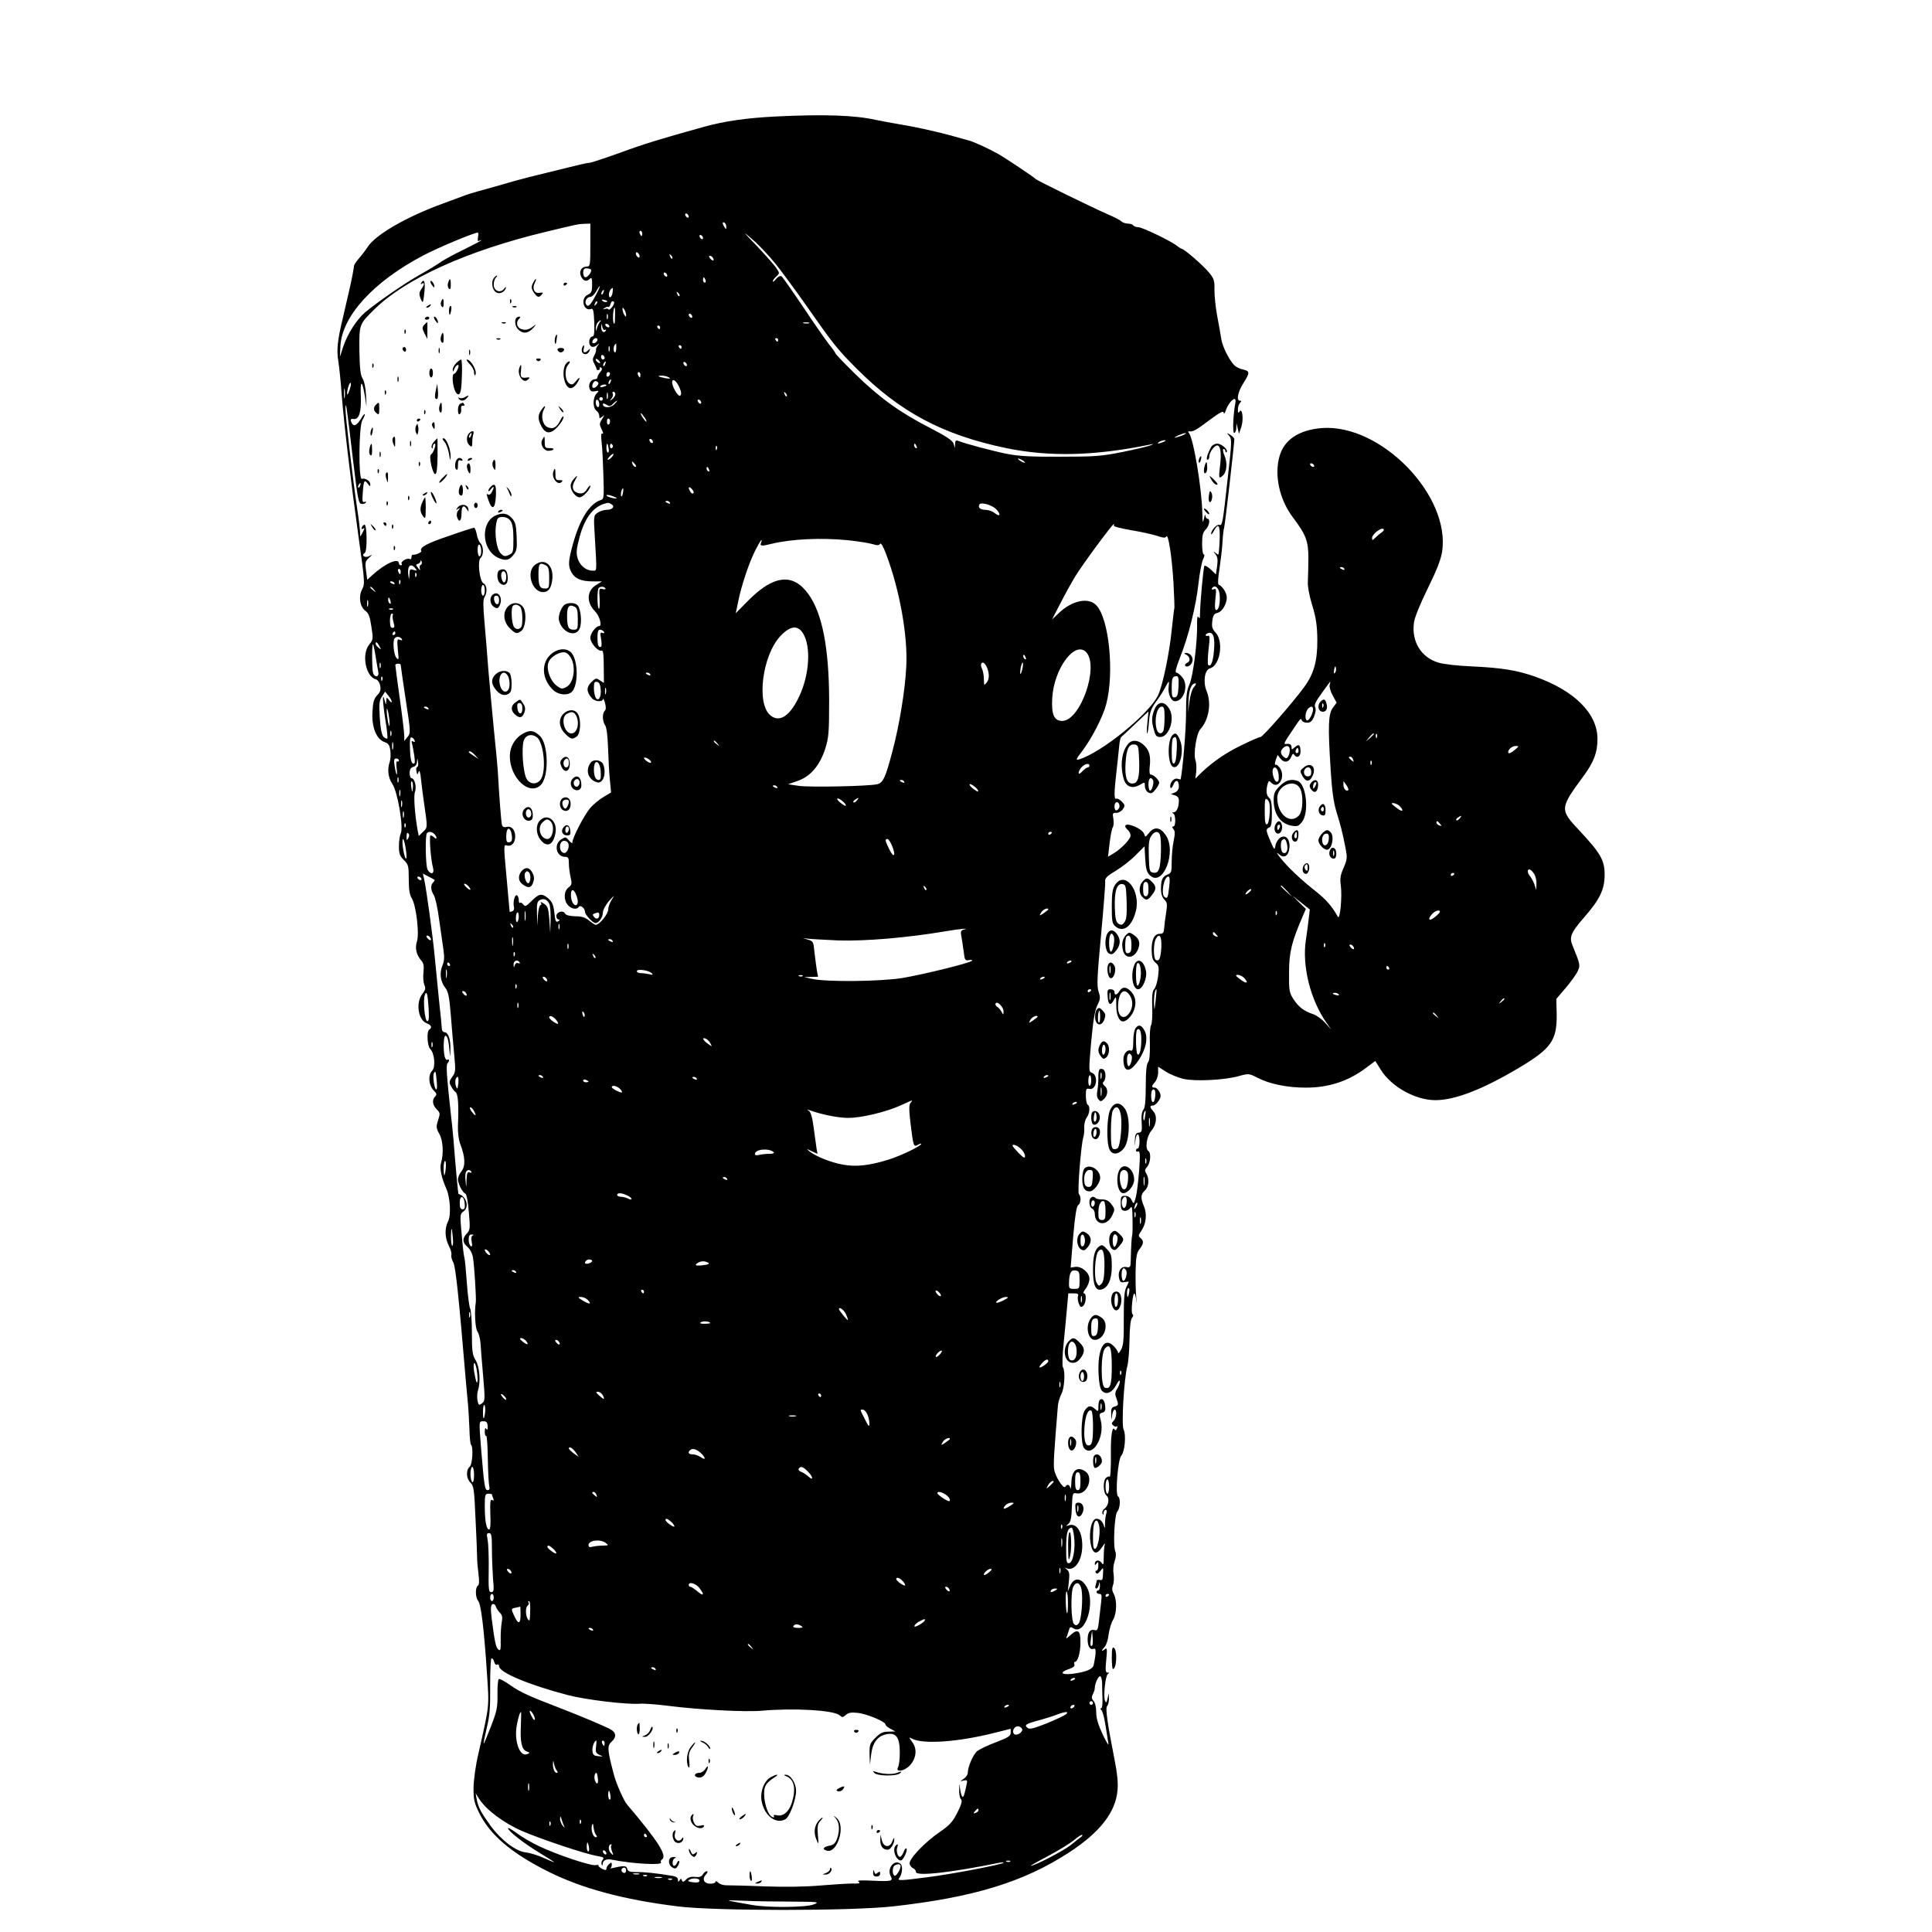 <?xml version="1.0" standalone="no"?>
<!DOCTYPE svg PUBLIC "-//W3C//DTD SVG 20010904//EN"
 "http://www.w3.org/TR/2001/REC-SVG-20010904/DTD/svg10.dtd">
<svg version="1.0" xmlns="http://www.w3.org/2000/svg"
 width="1080pt" height="1080pt" viewBox="0 0 1080 1080"
 preserveAspectRatio="xMidYMid meet">
<g transform="translate(0,1080) scale(0.1,-0.1)"
fill="#000000" stroke="none">
<path d="M4340 10149 c-164 -8 -290 -26 -405 -58 -238 -66 -337 -96 -472 -146
-84 -30 -159 -55 -168 -55 -8 0 -41 -7 -73 -15 -31 -8 -106 -26 -167 -41 -60
-14 -141 -35 -180 -46 -76 -22 -135 -39 -205 -58 -25 -7 -54 -16 -65 -20 -11
-4 -72 -27 -135 -50 -197 -72 -367 -170 -413 -238 -13 -20 -36 -50 -51 -67
-14 -16 -26 -34 -27 -40 0 -5 -4 -30 -9 -55 -8 -42 -18 -85 -54 -240 -30 -124
-35 -178 -25 -238 5 -31 14 -115 19 -187 13 -167 52 -493 96 -809 34 -240 34
-251 18 -281 -21 -40 -12 -98 19 -120 17 -12 25 -32 33 -88 11 -69 10 -73 -12
-100 -44 -53 -20 -179 36 -194 11 -3 22 -18 25 -35 5 -23 2 -35 -16 -54 -19
-20 -24 -39 -27 -94 -5 -85 22 -152 67 -168 23 -8 29 -17 33 -49 3 -21 1 -48
-3 -61 -15 -41 -10 -88 14 -124 30 -43 64 -246 47 -277 -5 -11 -10 -43 -10
-71 0 -42 5 -55 28 -78 25 -25 27 -33 27 -107 0 -57 5 -87 16 -105 25 -38 44
-198 30 -242 -13 -38 -3 -78 26 -110 11 -13 14 -30 10 -65 -3 -25 0 -57 5 -69
9 -18 6 -28 -11 -50 -38 -48 -24 -146 24 -164 26 -10 32 -24 15 -35 -16 -10
-12 -92 5 -109 24 -23 31 -101 11 -121 -24 -24 -20 -81 7 -109 18 -18 20 -25
10 -35 -19 -18 -16 -48 8 -72 20 -20 20 -24 8 -61 -12 -37 -11 -44 7 -77 21
-38 25 -109 9 -164 -8 -29 3 -82 30 -142 22 -49 27 -149 10 -182 -20 -39 -19
-92 4 -137 11 -21 17 -44 14 -51 -2 -8 2 -27 11 -42 13 -25 30 -184 71 -673 3
-36 8 -90 11 -120 3 -30 6 -92 8 -137 1 -45 5 -85 9 -89 14 -14 8 -111 -8
-124 -21 -18 -19 -66 5 -88 18 -17 21 -37 28 -198 5 -98 9 -197 9 -219 0 -22
4 -65 8 -96 5 -39 4 -58 -4 -63 -15 -10 -14 -66 2 -85 16 -19 33 -158 49 -404
13 -194 15 -172 -47 -447 -16 -66 -27 -148 -28 -192 0 -67 3 -85 32 -143 60
-122 180 -224 381 -325 193 -97 424 -159 730 -197 211 -26 961 -26 1200 0 449
50 730 135 985 301 174 113 263 227 272 350 4 40 -2 97 -16 166 -41 210 -53
292 -42 303 6 6 10 25 10 41 l-1 31 -7 -30 c-5 -24 -8 -26 -14 -12 -10 25 2
140 16 149 9 6 8 8 -2 8 -11 0 -13 14 -7 71 6 64 5 70 -9 59 -20 -16 -19 -6 0
14 9 9 19 39 22 68 4 29 15 67 25 83 21 35 23 109 4 145 -10 17 -11 31 -4 49
5 14 6 42 3 63 -4 21 -1 52 6 71 7 20 9 42 4 53 -14 31 -5 207 11 225 16 18
19 75 4 84 -17 10 -1 206 18 228 20 22 28 117 13 146 -13 24 2 283 21 356 6
22 11 88 12 146 1 70 6 112 14 122 7 8 9 17 4 19 -6 2 -7 30 -3 68 7 63 16 65
24 5 3 -16 2 -7 -1 20 -3 28 -5 94 -4 149 2 81 6 103 22 123 24 31 25 46 5 63
-12 10 -12 15 4 38 28 40 34 94 16 138 -20 48 -19 67 5 89 22 20 26 65 8 95
-10 15 -9 22 5 38 18 20 23 77 7 87 -20 13 -11 82 16 114 30 35 34 83 11 109
-21 23 -21 32 -2 32 8 0 22 11 31 25 14 21 15 31 6 50 -7 14 -18 25 -27 25
-20 0 -19 9 2 32 9 11 17 34 17 52 l0 33 44 -28 c25 -16 68 -33 97 -40 66 -15
228 -7 308 15 57 16 58 16 109 -10 67 -34 164 -54 268 -54 130 0 241 37 342
115 l46 34 30 -48 c59 -96 194 -171 306 -171 109 0 264 60 464 179 184 109
216 155 214 302 l-2 85 51 60 c28 32 58 74 67 92 17 36 17 37 -28 148 -19 45
-8 72 64 154 90 103 116 158 116 241 0 80 -23 120 -140 245 -112 119 -112 124
23 307 57 78 77 131 77 206 0 143 -129 271 -350 349 -104 36 -185 49 -357 57
-72 3 -154 12 -182 21 -96 28 -151 117 -137 222 3 29 33 102 76 190 49 99 74
162 81 205 51 315 -342 720 -673 694 -127 -11 -208 -64 -235 -156 -31 -107 -1
-244 75 -344 73 -97 86 -132 86 -227 0 -47 -2 -105 -3 -130 -2 -27 8 -81 25
-135 21 -70 27 -112 28 -190 1 -119 -19 -191 -73 -265 -65 -89 -232 -280 -245
-280 -7 0 -53 -20 -102 -44 -91 -44 -161 -92 -226 -153 l-36 -36 5 39 c2 22 1
50 -4 63 -13 34 5 152 28 176 47 52 62 145 34 212 -21 51 -11 119 19 127 56
14 78 149 32 199 -20 21 -23 33 -19 66 4 31 10 41 29 45 31 8 59 64 50 99 -6
25 -26 52 -44 59 -5 1 -3 41 5 88 7 47 15 114 17 150 2 36 6 72 9 80 5 13 57
470 57 495 0 6 -10 16 -22 24 -22 13 -22 13 -7 -5 16 -18 15 -34 -7 -229 -29
-265 -31 -275 -48 -269 -14 5 -46 -31 -46 -51 1 -5 8 2 16 18 26 47 35 32 32
-53 -2 -44 -5 -80 -8 -80 -3 0 -12 6 -20 13 -8 6 -7 3 3 -9 13 -16 16 -31 11
-68 l-7 -47 -28 27 c-16 15 -32 24 -36 21 -6 -7 -25 -215 -25 -276 0 -18 -2
-20 -9 -10 -5 9 -8 -6 -7 -41 2 -100 -23 -293 -43 -336 -15 -33 -19 -63 -19
-165 0 -91 -18 -305 -30 -366 0 0 -9 1 -19 4 -21 5 -46 -28 -38 -50 3 -7 10 1
16 16 13 33 31 27 31 -9 0 -16 -8 -28 -22 -34 l-23 -9 23 -7 c14 -4 22 -14 22
-28 0 -38 -12 -66 -29 -67 -10 0 -11 -2 -3 -6 15 -6 16 -73 1 -73 -8 0 -8 -4
1 -15 9 -11 9 -26 1 -65 -6 -28 -11 -80 -11 -116 0 -59 -2 -65 -24 -73 -28
-11 -36 -29 -36 -82 0 -25 7 -46 19 -58 16 -16 17 -26 10 -72 -5 -30 -10 -69
-11 -86 -2 -27 -6 -33 -25 -33 -30 0 -47 -34 -45 -95 1 -38 6 -54 22 -67 18
-15 20 -23 14 -75 -4 -32 -14 -64 -22 -72 -10 -11 -13 -36 -11 -100 2 -47 -1
-93 -6 -101 -6 -8 -9 -55 -7 -104 1 -60 -2 -94 -10 -104 -9 -10 -13 -53 -13
-132 0 -83 -4 -122 -13 -133 -9 -11 -13 -35 -10 -71 3 -49 1 -56 -17 -58 -16
-2 -20 -11 -21 -41 l-1 -37 4 35 c6 48 23 44 23 -5 0 -22 -4 -40 -10 -40 -5 0
-10 -5 -10 -11 0 -6 6 -9 13 -6 10 4 11 -19 5 -107 -5 -61 -13 -129 -19 -150
-11 -38 -11 -39 -23 -15 -7 16 -20 24 -36 24 -22 0 -25 -4 -25 -40 0 -31 4
-41 19 -43 11 -2 26 4 33 14 11 15 13 7 14 -62 1 -43 0 -83 -2 -89 -3 -10 -6
-56 -8 -141 -1 -38 -3 -41 -25 -37 -30 6 -49 -25 -40 -63 5 -21 11 -25 30 -21
13 2 24 3 24 2 0 -1 -6 -15 -14 -31 -11 -21 -14 -68 -14 -174 1 -117 -2 -151
-15 -175 -9 -16 -17 -24 -17 -17 0 7 -11 24 -25 38 -53 53 -90 -15 -84 -154 3
-58 9 -86 20 -98 24 -23 56 -9 79 34 12 23 19 30 20 19 0 -10 -7 -28 -15 -41
-12 -18 -13 -30 -5 -50 14 -38 13 -43 -10 -49 -16 -4 -20 -13 -18 -44 1 -36 1
-37 5 -5 2 17 8 32 14 32 14 0 11 -47 -6 -63 -12 -12 -12 -17 -1 -26 7 -6 16
-8 20 -4 4 4 4 -1 0 -11 -5 -13 -9 -14 -15 -5 -11 18 -20 -41 -19 -126 1 -91
-2 -146 -8 -140 -3 3 -11 0 -19 -6 -18 -16 -17 -84 3 -100 18 -15 11 -57 -13
-74 -9 -7 -13 -18 -10 -26 4 -10 6 -9 6 4 1 9 6 17 12 17 6 0 8 -9 3 -22 -4
-13 -7 -39 -7 -58 1 -19 -1 -26 -4 -15 -8 29 -23 45 -44 45 -26 0 -43 -70 -33
-135 11 -62 34 -71 65 -23 12 18 18 25 15 15 -3 -10 -6 -42 -6 -70 0 -45 -2
-49 -13 -32 -14 18 -37 14 -37 -8 0 -7 4 -6 10 3 8 12 10 9 10 -12 0 -16 -5
-28 -11 -28 -5 0 -7 -5 -3 -12 5 -8 13 -5 25 10 17 22 17 21 15 -16 -1 -32 -4
-38 -18 -34 -10 2 -18 0 -18 -6 0 -6 -3 -17 -6 -26 -3 -9 -1 -16 4 -16 6 0 13
10 15 23 4 19 4 18 6 -5 0 -16 -3 -28 -9 -28 -5 0 -10 -4 -10 -10 0 -5 7 -10
16 -10 12 0 14 -8 10 -42 -3 -24 -8 -71 -12 -104 -6 -55 -9 -61 -26 -56 -24 6
-38 -13 -38 -53 0 -38 14 -60 33 -52 15 6 16 -17 1 -90 -5 -24 -43 -40 -121
-50 -62 -7 -72 9 -17 27 24 8 34 17 30 26 -3 8 -2 14 3 14 16 0 31 53 31 110
0 68 -15 77 -58 38 -23 -21 -25 -22 -17 -3 4 11 9 28 12 37 4 14 8 15 24 5 66
-41 125 145 73 233 -29 50 -69 54 -90 8 l-15 -33 6 54 c5 44 3 56 -12 68 -10
8 -12 11 -5 8 46 -24 92 38 92 125 0 80 -33 129 -77 113 -17 -5 -17 -5 -1 8
13 11 18 34 20 95 3 78 4 80 26 76 58 -11 98 88 50 122 -46 32 -77 7 -79 -62
-1 -26 -3 -39 -6 -29 -5 19 -18 22 -28 6 -10 -15 -55 55 -62 96 -5 29 -1 95
21 360 2 17 10 44 19 62 18 33 23 128 9 150 -5 7 -3 68 4 135 7 68 15 158 19
201 l7 77 30 0 c23 0 29 -4 24 -15 -3 -8 -1 -27 4 -41 9 -22 13 -24 25 -14 17
14 20 70 4 70 -6 0 -1 12 10 26 12 15 21 39 21 55 0 35 -44 72 -80 67 l-25 -4
14 171 c10 117 19 172 28 178 15 9 18 48 4 62 -9 10 12 278 25 318 4 12 6 37
5 55 -1 18 5 43 14 55 17 24 20 63 5 72 -5 3 -10 26 -10 50 0 38 2 42 19 38
41 -10 54 78 13 91 -16 5 -16 15 -2 173 11 121 21 178 35 205 16 33 17 42 6
75 -10 32 -8 82 14 316 14 153 25 288 23 300 -2 18 10 30 62 61 36 22 86 61
111 88 l47 47 4 -70 c3 -54 8 -74 25 -91 72 -72 153 129 90 223 -30 45 -64 50
-93 14 -21 -26 -22 -27 -28 -7 -10 31 -106 70 -106 43 0 -5 7 -14 15 -21 8 -7
15 -21 15 -31 0 -20 -53 -75 -97 -101 l-29 -17 9 77 c5 42 13 82 18 88 4 5 6
26 3 46 -6 31 -4 35 16 34 12 -1 29 9 37 21 13 19 12 24 -7 43 -11 11 -25 18
-30 15 -13 -8 -12 37 1 150 6 50 12 112 15 140 2 27 7 52 12 55 4 3 40 37 80
75 l72 68 -6 -64 c-4 -35 -4 -62 -1 -59 3 3 8 33 10 67 4 51 11 70 39 110 20
26 43 63 52 81 20 39 24 40 19 5 -6 -39 13 -83 35 -83 50 0 78 87 42 133 -12
15 -27 27 -34 27 -9 0 -2 27 21 86 46 114 89 286 103 415 6 57 18 116 25 132
8 15 10 27 5 27 -6 0 -10 27 -10 60 0 47 4 64 20 80 21 21 27 60 10 60 -5 0
-11 8 -11 18 -1 9 -5 1 -9 -18 -6 -29 -8 -22 -9 35 -3 135 -49 412 -74 443 -6
7 -6 12 -1 11 22 -4 37 4 113 61 62 46 81 56 82 42 0 -9 5 -4 11 13 19 54 63
89 54 43 -12 -60 -17 -168 -7 -168 6 0 12 12 12 28 l1 27 7 -30 7 -30 13 38
c14 41 6 111 -10 86 -6 -10 -9 -7 -9 11 0 15 5 31 12 38 9 9 9 12 0 12 -22 0
-13 48 18 97 38 59 37 69 0 77 -17 3 -39 14 -49 23 -29 29 -67 104 -74 148 -3
22 -13 78 -22 125 -9 47 -16 113 -16 146 1 56 -2 66 -31 101 -35 42 -131 125
-151 132 -7 2 -19 10 -28 17 -28 24 -193 104 -216 104 -12 0 -25 5 -28 10 -3
6 -17 10 -30 10 -13 0 -30 6 -37 13 -7 7 -44 26 -82 42 -80 35 -389 186 -396
194 -8 10 -175 121 -211 141 -54 30 -122 61 -154 72 -37 11 -161 45 -195 52
-14 3 -45 10 -70 16 -25 6 -83 17 -130 25 -47 8 -107 19 -135 25 -116 26 -289
32 -555 19z m-490 -560 c0 -6 -4 -7 -10 -4 -5 3 -10 11 -10 16 0 6 5 7 10 4 6
-3 10 -11 10 -16z m210 -57 c0 -15 -2 -15 -10 -2 -13 20 -13 33 0 25 6 -3 10
-14 10 -23z m-760 -102 c0 -111 -1 -120 -19 -120 -30 0 -46 -26 -33 -55 13
-27 31 -32 50 -13 9 9 12 2 12 -33 0 -39 -4 -47 -25 -57 -42 -19 -23 -95 19
-79 12 5 15 -9 18 -74 2 -54 -1 -79 -8 -79 -15 0 -25 -26 -18 -45 7 -18 25
-19 44 -2 12 10 12 9 2 -4 -7 -9 -12 -21 -10 -25 1 -5 -3 -19 -10 -31 -10 -18
-10 -28 0 -45 7 -13 12 -26 13 -30 0 -5 5 -8 10 -7 6 1 9 5 7 11 -1 5 2 6 8 3
8 -5 6 -13 -4 -24 -9 -10 -16 -23 -16 -29 0 -7 -6 -12 -14 -12 -22 0 -38 -27
-31 -50 5 -17 13 -21 31 -17 24 4 24 3 8 -14 -21 -23 -21 -79 0 -95 9 -6 16
-19 16 -29 0 -15 2 -16 17 -4 15 12 14 11 -1 -13 -16 -25 -16 -30 -3 -58 9
-17 11 -27 5 -24 -8 5 -9 -9 -5 -47 4 -30 8 -114 10 -186 4 -123 3 -133 -14
-138 -63 -20 -117 -106 -156 -245 -27 -99 -28 -121 -9 -159 19 -35 55 -51 119
-51 l52 0 -32 -20 c-54 -32 -56 -98 -6 -148 25 -25 40 -82 22 -82 -18 0 -49
-41 -49 -65 0 -29 44 -79 63 -72 9 3 12 -20 12 -88 l1 -93 -23 15 c-20 14 -24
13 -48 -11 -28 -28 -27 -54 3 -88 17 -21 62 -24 63 -5 0 6 5 -3 11 -22 6 -23
6 -37 -1 -44 -15 -15 -14 -58 2 -82 8 -12 14 -61 16 -125 2 -58 6 -138 10
-178 l7 -72 -42 -25 c-23 -13 -56 -41 -74 -61 -33 -38 -100 -167 -100 -192 0
-9 -7 -5 -19 9 -18 22 -19 22 -45 6 -42 -28 -26 -97 23 -97 18 0 21 -6 21 -37
0 -21 5 -56 10 -78 8 -35 7 -42 -12 -56 -27 -21 -28 -71 -3 -99 20 -22 50 -26
60 -10 9 14 35 -7 35 -27 0 -16 44 -63 59 -63 18 0 41 32 41 58 1 16 15 43 36
67 29 32 32 33 15 8 -11 -17 -21 -43 -21 -57 0 -25 -49 -86 -70 -86 -4 0 -21
11 -37 24 -21 17 -41 24 -77 24 -32 1 -53 6 -58 16 -11 20 -48 8 -48 -15 0
-11 6 -19 13 -19 8 0 7 -4 -3 -10 -12 -8 -16 0 -21 47 -5 45 -13 62 -33 80
-37 31 -52 29 -94 -13 -31 -31 -37 -34 -47 -20 -7 9 -15 13 -18 9 -4 -3 -7 3
-7 15 0 11 -4 24 -10 27 -12 7 -24 -38 -17 -65 3 -11 -1 -21 -9 -24 -8 -3 -14
-4 -15 -3 0 1 -8 86 -17 189 -17 182 -17 188 1 182 26 -8 47 14 47 51 0 37
-21 60 -50 52 -12 -3 -21 1 -24 12 -4 14 -16 165 -22 281 -1 25 -11 137 -23
250 -11 113 -25 264 -31 335 -5 72 -15 188 -21 259 -9 98 -9 133 -1 147 17 27
15 67 -5 78 -23 12 -35 127 -16 143 17 14 17 63 -1 81 -8 8 -18 31 -21 51 -4
20 -11 36 -15 36 -4 0 -68 -20 -141 -46 -123 -41 -166 -65 -154 -84 5 -7 -32
-23 -47 -21 -5 1 -8 -6 -8 -15 0 -8 -4 -12 -10 -9 -13 8 -52 -14 -45 -26 4 -5
1 -9 -4 -9 -6 0 -11 5 -11 10 0 35 -77 1 -151 -67 l-26 -24 -7 51 c-6 45 -4
53 16 71 22 20 22 20 1 10 -24 -12 -46 5 -24 18 15 9 13 163 -2 158 -6 -2 -13
-9 -15 -17 -3 -8 0 -10 8 -5 9 6 9 2 0 -16 -17 -33 -18 -33 -17 -7 0 13 -7 73
-16 133 -25 165 -67 525 -66 565 2 45 8 1 44 -305 25 -207 30 -231 46 -232 10
-1 21 2 24 8 3 5 0 6 -8 3 -11 -4 -13 6 -9 53 5 68 9 74 28 49 12 -17 14 -17
14 -3 0 18 -29 37 -47 30 -20 -7 -17 293 2 327 22 38 18 50 -4 14 -24 -40 -41
-50 -52 -33 -13 21 -11 30 8 27 30 -5 44 40 40 130 -4 91 8 89 23 -5 l9 -58
-3 67 c-2 40 -10 78 -19 92 -12 18 -16 55 -18 155 -1 149 -2 147 83 231 174
172 521 329 959 434 187 45 179 43 217 45 l32 1 0 -120z m290 65 c0 -8 -2 -15
-4 -15 -2 0 -6 7 -10 15 -3 8 -1 15 4 15 6 0 10 -7 10 -15z m748 -173 c38 -48
113 -150 167 -227 159 -227 174 -245 284 -356 243 -243 480 -369 831 -443 245
-51 495 -45 805 18 26 6 27 5 8 -3 -13 -6 -82 -22 -155 -37 -118 -24 -157 -27
-348 -27 -166 -1 -235 3 -302 16 -79 16 -226 55 -270 72 -14 6 -18 2 -19 -16
l-1 -24 -7 24 c-5 18 -38 40 -134 90 -168 86 -282 169 -417 301 -60 59 -110
111 -110 115 0 3 -15 25 -34 48 -18 23 -84 117 -145 209 -62 92 -117 171 -123
174 -6 4 -20 -3 -30 -16 -10 -12 -18 -18 -18 -13 0 6 9 18 20 28 19 18 19 18
-2 49 -12 17 -60 71 -107 121 -82 85 -83 87 -24 36 34 -29 93 -91 131 -139z
m-1666 152 c-3 -19 -1 -25 7 -20 6 4 11 5 11 3 0 -3 -44 -26 -97 -52 -54 -26
-111 -57 -128 -69 -16 -12 -68 -44 -115 -70 -81 -45 -234 -150 -309 -212 -46
-39 -99 -121 -122 -191 l-19 -58 3 61 c9 167 185 360 463 506 81 43 280 126
305 128 3 0 4 -12 1 -26z m1258 -5 c0 -6 -4 -7 -10 -4 -5 3 -10 11 -10 16 0 6
5 7 10 4 6 -3 10 -11 10 -16z m-356 -94 c3 -8 1 -15 -3 -15 -5 0 -11 7 -15 15
-3 8 -1 15 3 15 5 0 11 -7 15 -15z m184 -20 c-3 -3 -9 2 -12 12 -6 14 -5 15 5
6 7 -7 10 -15 7 -18z m227 4 c11 -17 -1 -21 -15 -4 -8 9 -8 15 -2 15 6 0 14
-5 17 -11z m-682 -65 c9 -9 -16 -44 -30 -44 -7 0 -13 11 -13 25 0 18 5 25 18
25 10 0 21 -3 25 -6z m427 -35 c0 -6 -4 -7 -10 -4 -5 3 -10 11 -10 16 0 6 5 7
10 4 6 -3 10 -11 10 -16z m214 -24 c3 -8 1 -15 -4 -15 -6 0 -10 7 -10 15 0 8
2 15 4 15 2 0 6 -7 10 -15z m-616 -90 c-29 -54 -41 -64 -52 -46 -10 15 5 41
23 41 9 0 24 14 33 30 30 53 27 32 -4 -25z m97 25 c-2 -30 -21 -45 -21 -17 0
17 10 35 22 37 0 0 0 -9 -1 -20z m-52 -5 c-3 -9 -8 -14 -10 -11 -3 3 -2 9 2
15 9 16 15 13 8 -4z m425 -20 c-3 -3 -9 2 -12 12 -6 14 -5 15 5 6 7 -7 10 -15
7 -18z m-407 -33 c-7 -2 -18 1 -23 6 -8 8 -4 9 13 5 13 -4 18 -8 10 -11z m-60
-15 c-10 -9 -11 -8 -5 6 3 10 9 15 12 12 3 -3 0 -11 -7 -18z m92 -12 c-10 -13
-19 -19 -21 -15 -2 5 -11 6 -20 3 -14 -4 -14 -3 -2 5 8 6 17 9 21 6 4 -2 9 6
12 17 3 12 10 18 16 14 7 -4 5 -14 -6 -30z m15 -57 c0 -35 -3 -46 -8 -33 -7
19 -2 85 6 85 2 0 3 -24 2 -52z m62 12 c0 -13 -1 -13 -10 0 -5 8 -10 22 -10
30 0 13 1 13 10 0 5 -8 10 -22 10 -30z m-103 -22 c-3 -7 -5 -2 -5 12 0 14 2
19 5 13 2 -7 2 -19 0 -25z m473 11 c0 -6 -4 -7 -10 -4 -5 3 -10 11 -10 16 0 6
5 7 10 4 6 -3 10 -11 10 -16z m-518 -31 c-5 -7 -12 -22 -15 -33 -5 -20 -5 -20
-6 1 0 11 4 25 11 32 16 16 23 15 10 0z m1171 -5 c-7 -2 -21 -2 -30 0 -10 3
-4 5 12 5 17 0 24 -2 18 -5z m-1141 -37 c7 4 8 2 4 -5 -11 -17 -26 -3 -25 22
2 22 2 22 6 -1 3 -13 9 -19 15 -16z m23 24 c3 -5 2 -10 -4 -10 -5 0 -13 5 -16
10 -3 6 -2 10 4 10 5 0 13 -4 16 -10z m285 -10 c0 -5 -2 -10 -4 -10 -3 0 -8 5
-11 10 -3 6 -1 10 4 10 6 0 11 -4 11 -10z m-350 -69 c0 -12 -20 -25 -27 -18
-7 7 6 27 18 27 5 0 9 -4 9 -9z m1010 -1 c0 -5 -2 -10 -4 -10 -3 0 -8 5 -11
10 -3 6 -1 10 4 10 6 0 11 -4 11 -10z m-905 -45 c0 -14 -3 -25 -7 -25 -10 0
-10 34 -1 43 3 4 7 7 7 7 1 0 1 -11 1 -25z m-38 -17 c-3 -7 -5 -2 -5 12 0 14
2 19 5 13 2 -7 2 -19 0 -25z m403 22 c0 -5 -2 -10 -4 -10 -3 0 -8 5 -11 10 -3
6 -1 10 4 10 6 0 11 -4 11 -10z m-430 -61 c0 -5 -4 -9 -10 -9 -5 0 -10 7 -10
16 0 8 5 12 10 9 6 -3 10 -10 10 -16z m-25 -28 c-6 -5 -25 10 -25 20 0 5 6 4
14 -3 8 -7 12 -15 11 -17z m28 -6 c-3 -9 -8 -14 -10 -11 -3 3 -2 9 2 15 9 16
15 13 8 -4z m457 -6 c0 -6 -4 -7 -10 -4 -5 3 -10 11 -10 16 0 6 5 7 10 4 6 -3
10 -11 10 -16z m-430 -48 c0 -6 -4 -13 -10 -16 -5 -3 -10 1 -10 9 0 9 5 16 10
16 6 0 10 -4 10 -9z m170 -6 c0 -8 -2 -15 -4 -15 -2 0 -6 7 -10 15 -3 8 -1 15
4 15 6 0 10 -7 10 -15z m160 -15 c11 -7 5 -8 -20 -4 -43 8 -51 14 -19 14 13 0
31 -5 39 -10z m-327 -25 c-3 -9 -8 -14 -10 -11 -3 3 -2 9 2 15 9 16 15 13 8
-4z m387 -36 c9 -20 10 -33 3 -40 -12 -12 -52 60 -45 80 6 17 27 -3 42 -40z
m-456 32 c7 -10 -22 -37 -30 -28 -9 8 3 37 15 37 5 0 12 -4 15 -9z m-1388 -35
c-6 -19 -12 -33 -14 -31 -7 6 9 65 17 65 5 0 3 -15 -3 -34z m1434 20 c0 -2 -9
-6 -20 -9 -11 -3 -18 -1 -14 4 5 9 34 13 34 5z m-1463 -68 c-2 -13 -4 -3 -4
22 0 25 2 35 4 23 2 -13 2 -33 0 -45z m1470 -5 c-3 -10 -5 -4 -5 12 0 17 2 24
5 18 2 -7 2 -21 0 -30z m43 23 c0 -7 -8 -20 -17 -27 -16 -13 -17 -12 -5 3 8 9
11 22 7 28 -3 5 -1 10 4 10 6 0 11 -6 11 -14z m958 -11 c-3 -3 -9 2 -12 12 -6
14 -5 15 5 6 7 -7 10 -15 7 -18z m-1028 -15 c0 -5 -4 -10 -10 -10 -5 0 -10 5
-10 10 0 6 5 10 10 10 6 0 10 -4 10 -10z m-20 -31 c0 -11 -4 -17 -10 -14 -5 3
-10 15 -10 26 0 11 5 17 10 14 6 -3 10 -15 10 -26z m570 10 c0 -6 -4 -7 -10
-4 -5 3 -10 11 -10 16 0 6 5 7 10 4 6 -3 10 -11 10 -16z m-487 -10 c-21 -21
-63 -20 -63 2 0 5 9 4 20 -3 16 -11 23 -10 37 5 9 9 20 17 22 17 3 0 -4 -9
-16 -21z m172 -75 c9 -15 12 -23 6 -20 -11 7 -35 46 -28 46 3 0 12 -12 22 -26z
m-195 -18 c0 -23 -16 -27 -17 -5 -1 10 2 19 8 19 5 0 9 -6 9 -14z m3210 -75
c-8 -5 -26 -11 -40 -15 -21 -5 -20 -3 5 9 32 15 60 20 35 6z m-2970 -42 c0 -6
-4 -7 -10 -4 -5 3 -10 11 -10 16 0 6 5 7 10 4 6 -3 10 -11 10 -16z m2855 1
c-27 -12 -43 -12 -25 0 8 5 22 9 30 9 10 0 8 -3 -5 -9z m-3103 -35 c3 -14 1
-25 -3 -25 -5 0 -9 11 -9 25 0 14 2 25 4 25 2 0 6 -11 8 -25z m23 16 c3 -5 1
-12 -5 -16 -5 -3 -10 1 -10 9 0 18 6 21 15 7z m1699 -7 c3 -8 2 -12 -4 -9 -6
3 -10 10 -10 16 0 14 7 11 14 -7z m-1117 -16 c-3 -8 -6 -5 -6 6 -1 11 2 17 5
13 3 -3 4 -12 1 -19z m-587 -43 c-7 -8 -16 -15 -21 -15 -5 0 -1 8 9 18 20 22
31 19 12 -3z m2310 -31 c0 -2 -9 0 -20 6 -11 6 -20 13 -20 16 0 2 9 0 20 -6
11 -6 20 -13 20 -16z m-2180 -9 c7 -9 8 -15 2 -15 -5 0 -12 7 -16 15 -3 8 -4
15 -2 15 2 0 9 -7 16 -15z m3795 -5 c3 -5 2 -10 -4 -10 -5 0 -13 5 -16 10 -3
6 -2 10 4 10 5 0 13 -4 16 -10z m-3381 -26 c3 -8 2 -12 -4 -9 -6 3 -10 10 -10
16 0 14 7 11 14 -7z m-1951 -89 c-3 -9 -8 -14 -10 -11 -3 3 -2 9 2 15 9 16 15
13 8 -4z m1863 -42 c-4 -4 -11 -1 -16 7 -16 25 -11 35 7 17 9 -9 13 -20 9 -24z
m-394 0 c-3 -16 -7 -22 -10 -15 -4 13 4 42 11 42 2 0 2 -12 -1 -27z m-34 -28
c-6 -6 -58 8 -58 16 0 4 14 3 31 -3 16 -6 29 -12 27 -13z m297 -25 c3 -6 -1
-7 -9 -4 -18 7 -21 14 -7 14 6 0 13 -4 16 -10z m-326 -9 c20 -13 4 -31 -27
-31 -15 0 -38 -7 -51 -16 -23 -16 -23 -19 -16 -133 12 -206 13 -191 -13 -191
-36 0 -71 29 -83 69 -9 31 -7 51 11 119 31 116 85 180 160 191 3 0 11 -3 19
-8z m2138 -18 c21 -14 39 -43 25 -43 -4 0 -16 7 -26 15 -11 8 -32 15 -47 15
-29 0 -44 13 -34 30 7 12 51 3 82 -17z m669 -101 c-3 -5 41 -16 98 -26 56 -9
122 -24 146 -32 32 -11 45 -12 50 -3 11 17 31 -111 40 -261 4 -74 6 -137 5
-140 -2 -3 -8 -58 -15 -122 -13 -130 -50 -309 -76 -364 -50 -105 -316 -321
-442 -359 -20 -6 -18 0 18 47 54 71 116 192 134 262 46 175 16 477 -55 552
-44 47 -136 28 -211 -44 l-37 -35 46 89 c25 49 63 118 85 154 44 71 206 290
214 290 3 0 3 -4 0 -8z m1498 -38 c-10 -7 -27 -21 -36 -30 -16 -16 -18 -16
-18 -1 0 20 49 59 63 50 6 -4 2 -11 -9 -19z m-2983 -44 c57 -6 119 -16 138
-22 25 -8 35 -7 41 2 5 7 17 -14 33 -56 77 -203 123 -463 113 -634 -7 -134
-39 -325 -76 -465 -40 -153 -53 -181 -87 -189 -48 -11 -375 -18 -438 -9 l-60
9 52 18 c73 24 126 87 156 180 20 64 22 91 22 276 -1 290 -39 483 -116 589
-85 119 -194 107 -335 -35 l-71 -72 14 67 c18 90 60 214 95 284 26 52 45 78
32 42 -7 -18 3 -19 59 -5 111 27 276 35 428 20z m-2051 -61 c0 -16 -4 -29 -10
-29 -5 0 -10 16 -10 36 0 21 4 33 10 29 6 -3 10 -19 10 -36z m-338 -77 c-6 -2
-8 -11 -5 -20 4 -13 2 -12 -10 3 -13 17 -13 20 -1 23 8 2 14 9 15 15 0 7 3 5
6 -2 3 -8 1 -17 -5 -19z m-31 -18 c12 -15 11 -16 -9 -10 -20 7 -22 4 -23 -26
-2 -31 -2 -32 -6 -5 -8 52 12 73 38 41z m5194 -4 c3 -6 -1 -7 -9 -4 -18 7 -21
14 -7 14 6 0 13 -4 16 -10z m-5275 -15 c0 -8 -2 -15 -4 -15 -2 0 -6 7 -10 15
-3 8 -1 15 4 15 6 0 10 -7 10 -15z m87 -27 c-3 -8 -6 -5 -6 6 -1 11 2 17 5 13
3 -3 4 -12 1 -19z m-90 -40 c-3 -8 -6 -5 -6 6 -1 11 2 17 5 13 3 -3 4 -12 1
-19z m-32 2 c3 -6 -1 -7 -9 -4 -18 7 -21 14 -7 14 6 0 13 -4 16 -10z m505 -40
c0 -16 -4 -30 -10 -30 -5 0 -10 14 -10 30 0 17 5 30 10 30 6 0 10 -13 10 -30z
m-619 3 c13 -16 12 -17 -3 -4 -10 7 -18 15 -18 17 0 8 8 3 21 -13z m1293 8 c4
-5 -3 -7 -15 -4 -20 6 -21 3 -17 -55 1 -33 0 -58 -4 -55 -10 5 -11 107 -1 116
9 10 31 9 37 -2z m3434 -35 c4 -48 -5 -86 -19 -86 -8 0 -9 19 -5 61 6 54 5 61
-9 55 -10 -3 -14 -2 -10 5 15 24 40 3 43 -35z m-4635 -36 c3 -11 1 -18 -4 -14
-5 3 -9 12 -9 20 0 20 7 17 13 -6z m-126 -27 c-3 -10 -5 -4 -5 12 0 17 2 24 5
18 2 -7 2 -21 0 -30z m140 -19 c-3 -3 -12 -4 -19 -1 -8 3 -5 6 6 6 11 1 17 -2
13 -5z m-1 -33 c-3 -4 -1 -22 4 -40 7 -24 6 -31 -6 -31 -10 0 -14 12 -14 40 0
22 5 40 11 40 5 0 8 -4 5 -9z m2294 -103 c44 -73 35 -228 -21 -348 -51 -111
-110 -151 -161 -110 -82 64 -47 338 56 446 55 57 96 61 126 12z m-1114 10 c5
-7 2 -9 -8 -6 -12 5 -14 0 -8 -33 4 -22 4 -41 0 -44 -14 -8 -20 8 -20 52 0 31
4 43 14 43 8 0 18 -5 22 -12z m-1166 -8 c0 -5 -5 -10 -11 -10 -5 0 -7 5 -4 10
3 6 8 10 11 10 2 0 4 -4 4 -10z m4576 -99 c-5 -62 -18 -92 -32 -78 -4 4 -3 43
2 87 8 65 7 80 -3 76 -7 -3 -13 -1 -13 4 0 5 8 10 18 12 25 5 35 -28 28 -101z
m-4540 67 c5 -8 2 -9 -10 -5 -16 7 -17 2 -12 -55 6 -58 6 -61 -9 -44 -15 20
-21 97 -8 109 10 11 31 8 39 -5z m-125 -40 c11 -21 11 -22 -4 -9 -10 7 -17 17
-17 22 0 15 9 10 21 -13z m-21 -59 c6 -35 12 -74 15 -86 6 -27 -19 -33 -29 -7
-7 19 -8 169 -1 162 3 -3 10 -34 15 -69z m3973 24 c72 -81 -34 -383 -135 -383
-46 0 -61 36 -56 128 10 166 128 324 191 255z m-339 -29 c3 -8 2 -12 -4 -9 -6
3 -10 10 -10 16 0 14 7 11 14 -7z m-3607 -56 c-3 -7 -5 -2 -5 12 0 14 2 19 5
13 2 -7 2 -19 0 -25z m3399 -29 c4 -22 0 -41 -10 -54 -15 -19 -15 -18 -16 18
0 21 -5 47 -10 58 -6 11 -8 24 -4 30 10 17 34 -13 40 -52z m189 21 c-4 -17 -9
-30 -11 -27 -2 2 -1 18 2 36 4 17 9 30 11 27 3 -2 2 -19 -2 -36z m-3475 23 c0
-5 13 -92 28 -194 28 -181 28 -187 10 -209 l-18 -22 0 28 c0 16 -11 110 -25
208 -14 99 -25 183 -25 188 0 10 30 11 30 1z m5222 -45 c-6 -6 -7 0 -4 19 5
21 7 23 10 9 2 -10 0 -22 -6 -28z m-3827 -8 c3 -6 -1 -7 -9 -4 -18 7 -21 14
-7 14 6 0 13 -4 16 -10z m-1498 -32 c-3 -8 -6 -5 -6 6 -1 11 2 17 5 13 3 -3 4
-12 1 -19z m4451 -35 c-2 -46 -7 -59 -20 -61 -15 -3 -18 5 -18 51 0 56 4 67
27 67 11 0 13 -14 11 -57z m-3230 -17 c4 -44 -13 -70 -28 -46 -5 8 -10 32 -10
53 0 31 3 38 18 35 12 -2 18 -15 20 -42z m4075 25 c-3 -11 5 -37 17 -59 l22
-40 -21 -28 c-26 -36 -28 -101 -13 -339 7 -120 17 -191 32 -240 25 -81 34
-117 51 -202 11 -57 11 -65 -10 -114 -18 -40 -21 -62 -16 -96 9 -63 -4 -202
-17 -177 -29 54 -66 97 -121 140 -82 64 -162 140 -200 189 -22 28 -24 34 -8
20 30 -26 55 -10 59 37 4 48 -21 75 -52 55 -11 -8 -23 -27 -26 -43 -5 -28 -6
-27 -28 23 -26 61 -27 69 -7 77 11 4 15 23 15 79 0 54 -4 78 -15 87 -16 13
-19 40 -9 77 6 20 8 21 21 7 39 -39 81 32 49 81 -9 14 -21 23 -26 20 -5 -3 -4
8 1 25 l11 30 17 -22 c21 -25 47 -19 60 13 5 15 10 18 15 11 14 -23 36 -13 36
16 0 38 -9 46 -32 25 -17 -15 -18 -15 -18 0 0 15 -11 22 -32 18 -14 -2 -9 9
34 72 50 75 50 75 55 60 3 -7 16 -13 29 -13 19 0 29 8 40 35 9 23 11 41 6 52
-7 12 3 32 37 79 25 35 47 64 47 64 1 0 0 -9 -3 -19z m-758 -11 c-11 -12 -21
-45 -26 -82 l-8 -63 3 66 c2 64 16 99 39 99 5 0 2 -9 -8 -20z m-3288 -37 c-3
-10 -5 -4 -5 12 0 17 2 24 5 18 2 -7 2 -21 0 -30z m-1197 -46 c0 -6 -7 -2 -15
9 -14 18 -14 18 -16 -6 -1 -23 -2 -23 -9 5 -14 56 -11 -13 5 -114 9 -52 13
-96 10 -99 -3 -3 -12 1 -21 9 -10 11 -17 45 -21 107 -5 77 -3 95 12 118 l18
28 18 -23 c11 -13 19 -28 19 -34z m-12 -127 c0 -16 -3 -11 -9 15 -4 22 -8 51
-7 65 0 16 3 11 9 -15 4 -22 8 -51 7 -65z m217 90 c3 -6 -1 -7 -9 -4 -18 7
-21 14 -7 14 6 0 13 -4 16 -10z m4945 -5 c0 -24 -23 -66 -34 -62 -13 5 -10 45
5 64 15 17 29 17 29 -2z m-5153 -147 c-3 -7 -5 -2 -5 12 0 14 2 19 5 13 2 -7
2 -19 0 -25z m5493 9 c0 -2 -10 -12 -22 -23 l-23 -19 19 23 c18 21 26 27 26
19z m17 -19 c-3 -8 -6 -5 -6 6 -1 11 2 17 5 13 3 -3 4 -12 1 -19z m-5379 -18
c3 -8 0 -10 -8 -5 -8 5 -11 2 -7 -11 3 -11 9 -41 13 -68 5 -39 4 -48 -7 -44
-10 3 -15 26 -17 77 -2 54 0 72 9 69 7 -2 15 -10 17 -18z m-121 -47 c-3 -10
-5 -2 -5 17 0 19 2 27 5 18 2 -10 2 -26 0 -35z m1814 30 c13 -16 12 -17 -3 -4
-10 7 -18 15 -18 17 0 8 8 3 21 -13z m3199 -35 c0 -13 -4 -29 -9 -37 -8 -12
-12 -12 -25 -2 -19 16 -20 33 -4 49 19 19 38 14 38 -10z m1255 -2 c-16 -14
-32 -20 -33 -15 -6 16 19 39 42 39 19 0 18 -2 -9 -24z m-1209 -13 c-10 -10
-19 5 -10 18 6 11 8 11 12 0 2 -7 1 -15 -2 -18z m-4600 -15 l19 -21 -27 18
c-29 18 -34 25 -20 25 5 0 17 -10 28 -22z m984 -38 c0 -6 -9 -5 -20 2 -11 7
-20 16 -20 21 0 4 9 3 20 -3 11 -6 20 -15 20 -20z m3924 14 c5 -14 4 -15 -9
-4 -17 14 -19 20 -6 20 5 0 12 -7 15 -16z m-5334 -5 c0 -5 -4 -8 -9 -5 -5 4
-7 -12 -4 -36 7 -55 -2 -47 -11 10 -5 34 -3 42 9 42 8 0 15 -5 15 -11z m102
-37 c-5 -1 -7 -13 -4 -24 5 -21 6 -21 12 -2 5 12 10 -3 14 -46 4 -36 11 -92
16 -125 21 -145 21 -140 -5 -165 l-24 -23 -5 24 c-17 93 -25 200 -16 223 10
28 -2 76 -20 76 -5 0 -10 13 -10 29 0 20 6 30 20 34 12 3 21 14 21 29 2 23 2
23 6 -2 3 -13 0 -26 -5 -28z m5335 16 c-3 -8 -6 -5 -6 6 -1 11 2 17 5 13 3 -3
4 -12 1 -19z m-1577 -8 c0 -5 -4 -10 -10 -10 -5 0 -18 -10 -30 -22 -13 -14
-20 -17 -20 -8 0 7 7 22 17 32 17 19 43 24 43 8z m1058 -53 c2 -27 -1 -37 -11
-37 -14 0 -30 56 -20 73 11 18 28 -2 31 -36z m-4921 -39 c-3 -7 -5 -2 -5 12 0
14 2 19 5 13 2 -7 2 -19 0 -25z m81 -34 c-3 -27 -4 -26 -9 8 -3 22 -1 34 4 29
5 -5 7 -21 5 -37z m2747 36 c3 -6 -1 -7 -9 -4 -18 7 -21 14 -7 14 6 0 13 -4
16 -10z m2482 -47 c-11 -10 -27 8 -27 30 l0 21 16 -22 c9 -13 14 -26 11 -29z
m-2069 -3 c3 -8 -5 -6 -21 6 -15 10 -27 23 -27 28 0 12 43 -18 48 -34z m-1123
20 c3 -6 -1 -7 -9 -4 -18 7 -21 14 -7 14 6 0 13 -4 16 -10z m-2108 -47 c-3
-10 -5 -4 -5 12 0 17 2 24 5 18 2 -7 2 -21 0 -30z m2491 -53 c3 -8 -5 -6 -21
6 -15 10 -27 23 -27 28 0 12 43 -18 48 -34z m62 25 c-7 -9 -15 -13 -19 -10 -3
3 1 10 9 15 21 14 24 12 10 -5z m2308 -68 c-2 -37 -8 -62 -15 -65 -10 -3 -13
16 -13 73 0 69 2 76 15 65 12 -10 15 -29 13 -73z m-4851 36 c-3 -10 -5 -4 -5
12 0 17 2 24 5 18 2 -7 2 -21 0 -30z m4010 -7 c-4 -9 -11 -16 -17 -16 -11 0
-14 33 -3 43 11 11 26 -10 20 -27z m1567 8 c27 -27 17 -36 -14 -12 -16 12 -30
23 -30 25 0 9 31 1 44 -13z m-5567 -61 c-3 -10 -5 -4 -5 12 0 17 2 24 5 18 2
-7 2 -21 0 -30z m5903 -8 c-7 -9 -15 -13 -19 -10 -3 3 1 10 9 15 21 14 24 12
10 -5z m-110 -30 c11 -13 10 -14 -4 -9 -9 3 -16 10 -16 15 0 13 6 11 20 -6z
m-5783 -17 c-3 -8 -6 -5 -6 6 -1 11 2 17 5 13 3 -3 4 -12 1 -19z m595 -53 c2
-22 -2 -31 -14 -33 -14 -3 -18 4 -18 31 0 58 25 60 32 2z m-580 -11 c-8 -14
-9 -13 -9 10 0 18 3 24 9 18 7 -7 7 -16 0 -28z m146 24 c7 -7 12 -16 12 -22 0
-6 -5 -5 -12 2 -7 7 -16 12 -21 12 -9 0 1 -137 14 -182 9 -34 -14 -40 -31 -9
-11 22 -14 194 -3 204 10 11 28 8 41 -5z m3452 8 c0 -3 -4 -8 -10 -11 -5 -3
-10 -1 -10 4 0 6 5 11 10 11 6 0 10 -2 10 -4z m604 -12 c10 -25 7 -160 -4
-189 -7 -20 -16 -26 -33 -23 -21 3 -22 8 -25 92 -2 67 1 94 13 112 18 28 40
31 49 8z m-4215 -83 c4 -28 5 -51 1 -51 -7 0 -20 59 -20 94 0 34 11 10 19 -43z
m2717 23 c24 -57 12 -76 -14 -23 -25 51 -26 59 -11 59 5 0 17 -16 25 -36z
m2209 5 c7 -33 -5 -56 -24 -45 -12 8 -15 59 -4 69 13 14 22 6 28 -24z m-4020
10 c12 -19 -4 -61 -23 -57 -30 6 -28 68 2 68 8 0 18 -5 21 -11z m5399 -171 c9
-12 16 -38 15 -58 l-1 -35 -10 30 c-6 17 -17 37 -24 46 -16 18 -18 39 -5 39 6
0 17 -10 25 -22z m-6145 -36 c3 -1 -1 -8 -7 -14 -16 -16 -15 -44 3 -71 8 -13
22 -75 30 -138 9 -62 20 -138 24 -168 6 -41 5 -63 -6 -89 -17 -42 -11 -89 17
-125 16 -20 22 -51 30 -149 5 -68 14 -167 19 -222 9 -92 8 -100 -11 -126 -17
-24 -18 -31 -7 -51 7 -13 18 -29 26 -34 14 -10 18 -71 13 -190 -1 -35 4 -77
13 -100 28 -73 30 -123 7 -152 -11 -14 -20 -34 -20 -45 0 -24 26 -75 41 -80 7
-2 15 -44 20 -103 8 -92 7 -101 -11 -120 -27 -28 -25 -51 4 -76 14 -12 27 -37
30 -58 8 -49 19 -232 16 -251 -9 -51 -3 -149 9 -163 7 -9 15 -38 17 -64 2 -27
8 -110 15 -186 11 -131 11 -138 -7 -152 -17 -12 -19 -11 -25 18 -3 18 -1 42 3
55 16 46 9 133 -13 168 -18 29 -21 50 -21 156 0 68 -5 128 -10 134 -4 7 -13
70 -18 141 -5 71 -11 135 -14 143 -3 8 -10 66 -15 129 -10 110 -10 115 10 129
34 24 17 85 -28 98 -2 0 -17 161 -28 304 -3 36 -10 106 -16 155 -21 191 -26
260 -18 270 12 12 12 28 0 21 -5 -3 -11 4 -15 17 -9 36 -7 117 4 117 11 0 18
-26 23 -85 4 -39 4 -39 5 7 2 56 -12 98 -33 98 -8 0 -15 9 -15 19 0 10 -7 83
-16 162 -8 79 -19 189 -24 244 -10 107 -45 366 -58 426 l-8 36 30 -16 c17 -9
33 -17 35 -19z m5701 34 c0 -3 -4 -8 -10 -11 -5 -3 -10 -1 -10 4 0 6 5 11 10
11 6 0 10 -2 10 -4z m-5775 -26 c3 -5 2 -10 -4 -10 -5 0 -13 5 -16 10 -3 6 -2
10 4 10 5 0 13 -4 16 -10z m4181 -47 c-7 -63 -10 -68 -25 -58 -23 14 -5 115
20 115 8 0 10 -17 5 -57z m-3916 2 c19 -23 8 -25 -14 -4 -11 11 -15 19 -9 19
6 0 16 -7 23 -15z m2558 -20 c-3 -3 -9 2 -12 12 -6 14 -5 15 5 6 7 -7 10 -15
7 -18z m2018 -7 l29 -33 -32 29 c-31 28 -38 36 -30 36 2 0 16 -15 33 -32z
m-3966 -55 c0 -37 -28 -27 -36 11 -8 46 5 66 22 35 7 -13 13 -34 14 -46z
m3756 52 c-8 -8 -18 -15 -22 -15 -3 0 -1 7 6 15 7 8 17 15 22 15 5 0 3 -7 -6
-15z m330 -150 c-3 -27 -10 -81 -16 -120 -22 -145 25 -335 117 -465 l25 -35
-34 37 c-18 21 -49 43 -68 49 -53 18 -79 39 -109 83 -24 38 -26 48 -25 151 0
112 15 172 78 317 l16 37 -38 37 -37 37 49 -39 48 -38 -6 -51z m-4246 84 c6
-10 9 -51 8 -91 l-2 -73 -5 74 c-5 64 -9 76 -31 90 -14 9 -21 11 -16 4 4 -7 3
-13 -3 -13 -5 0 -12 -26 -14 -57 l-3 -58 -2 67 c-2 54 1 69 15 76 21 12 41 5
53 -19z m-133 -91 c-2 -13 -4 -3 -4 22 0 25 2 35 4 23 2 -13 2 -33 0 -45z
m2923 58 c0 -2 -12 -11 -26 -21 -25 -16 -25 -16 -14 4 9 17 40 30 40 17z
m1277 -28 c-3 -8 -6 -5 -6 6 -1 11 2 17 5 13 3 -3 4 -12 1 -19z m912 15 c0 -5
-13 -18 -30 -31 -31 -25 -41 -11 -12 20 16 18 44 25 42 11z m-5149 -27 c0 -14
-4 -27 -9 -30 -4 -3 -8 8 -7 24 1 36 16 41 16 6z m450 10 c0 -22 -16 -28 -29
-12 -9 11 -9 15 1 19 22 9 28 8 28 -7z m-482 -71 c-3 -3 -9 2 -12 12 -6 14 -5
15 5 6 7 -7 10 -15 7 -18z m259 -7 c-3 -7 -5 -2 -5 12 0 14 2 19 5 13 2 -7 2
-19 0 -25z m2259 -5 c-14 -4 -17 -11 -12 -36 3 -17 9 -55 13 -85 6 -50 8 -53
30 -49 14 2 21 1 16 -4 -13 -13 -270 -76 -388 -96 -123 -20 -426 -23 -505 -5
l-45 10 39 1 39 1 -7 38 c-3 20 -9 65 -13 99 -6 60 -6 62 -42 72 -26 8 -28 9
-6 5 17 -3 98 -7 180 -11 151 -5 387 15 600 51 80 14 142 19 101 9z m1414 -28
c11 -13 10 -14 -4 -9 -9 3 -16 10 -16 15 0 13 6 11 20 -6z m-4395 -16 c11 -17
-1 -21 -15 -4 -8 9 -8 15 -2 15 6 0 14 -5 17 -11z m462 -41 c-2 -13 -4 -5 -4
17 -1 22 1 32 4 23 2 -10 2 -28 0 -40z m3625 -14 c-4 -61 -12 -81 -31 -70 -14
9 -14 91 0 117 20 37 34 15 31 -47z m-3067 36 c3 -6 -1 -7 -9 -4 -18 7 -21 14
-7 14 6 0 13 -4 16 -10z m-248 -42 c-3 -7 -5 -2 -5 12 0 14 2 19 5 13 2 -7 2
-19 0 -25z m4230 10 c-3 -8 -6 -5 -6 6 -1 11 2 17 5 13 3 -3 4 -12 1 -19z
m158 1 c11 -17 -1 -21 -15 -4 -8 9 -8 15 -2 15 6 0 14 -5 17 -11z m-4688 -51
c-3 -8 -6 -5 -6 6 -1 11 2 17 5 13 3 -3 4 -12 1 -19z m451 -13 c-3 -3 -9 2
-12 12 -6 14 -5 15 5 6 7 -7 10 -15 7 -18z m-423 -25 c3 -5 0 -7 -9 -4 -8 3
-16 -2 -19 -13 -4 -14 -5 -14 -6 5 -1 22 22 31 34 12z m3085 6 c0 -2 -7 -7
-16 -10 -8 -3 -12 -2 -9 4 6 10 25 14 25 6z m-3475 -16 c3 -5 1 -10 -4 -10 -6
0 -11 5 -11 10 0 6 2 10 4 10 3 0 8 -4 11 -10z m5250 -20 c3 -5 1 -10 -4 -10
-6 0 -11 5 -11 10 0 6 2 10 4 10 3 0 8 -4 11 -10z m-5268 -52 c-2 -13 -4 -5
-4 17 -1 22 1 32 4 23 2 -10 2 -28 0 -40z m1147 21 c8 -9 5 -10 -14 -5 -14 3
-35 6 -47 6 -13 0 -23 5 -23 11 0 15 69 5 84 -12z m843 -15 c-3 -3 -12 -4 -19
-1 -8 3 -5 6 6 6 11 1 17 -2 13 -5z m2467 -10 c27 -27 17 -36 -14 -14 -16 12
-30 23 -30 26 0 10 30 3 44 -12z m-3899 -5 c11 -17 -1 -21 -15 -4 -8 9 -8 15
-2 15 6 0 14 -5 17 -11z m2785 7 c0 -2 -7 -7 -16 -10 -8 -3 -12 -2 -9 4 6 10
25 14 25 6z m-2953 -58 c-3 -8 -6 -5 -6 6 -1 11 2 17 5 13 3 -3 4 -12 1 -19z
m3213 -12 c0 -3 -4 -8 -10 -11 -5 -3 -10 -1 -10 4 0 6 5 11 10 11 6 0 10 -2
10 -4z m360 -61 c-7 -59 -7 -59 -9 -13 -1 40 7 85 14 76 1 -2 -2 -30 -5 -63z
m-3855 44 c11 -17 -1 -21 -15 -4 -8 9 -8 15 -2 15 6 0 14 -5 17 -11z m-209
-84 c3 -59 1 -76 -8 -73 -14 5 -24 118 -13 146 10 27 16 6 21 -73z m5088 76
c4 -5 -3 -7 -14 -4 -23 6 -26 13 -6 13 8 0 17 -4 20 -9z m926 -25 c0 -2 -8
-10 -17 -17 -16 -13 -17 -12 -4 4 13 16 21 21 21 13z m-5513 -48 c-3 -7 -5 -2
-5 12 0 14 2 19 5 13 2 -7 2 -19 0 -25z m2713 -22 c-1 -21 -1 -21 -12 -1 -6
11 -17 24 -25 28 -7 5 -11 13 -7 18 9 15 44 -21 44 -45z m-2342 -27 c-3 -8 -7
-3 -11 10 -4 17 -3 21 5 13 5 -5 8 -16 6 -23z m4763 4 c13 -16 12 -17 -3 -4
-10 7 -18 15 -18 17 0 8 8 3 21 -13z m-4927 -19 c9 -8 16 -20 16 -25 0 -11
-49 22 -50 34 0 12 18 8 34 -9z m2696 12 c0 -2 -12 -11 -26 -21 -25 -16 -25
-16 -14 4 9 17 40 30 40 17z m-1829 -148 c11 -20 11 -20 -15 -2 -28 21 -34 37
-11 28 9 -4 20 -15 26 -26z m-1554 -20 c-3 -7 -5 -2 -5 12 0 14 2 19 5 13 2
-7 2 -19 0 -25z m25 -200 c2 -21 1 -38 -3 -38 -11 0 -22 78 -13 92 9 14 10 12
16 -54z m593 32 c3 -6 -1 -7 -9 -4 -18 7 -21 14 -7 14 6 0 13 -4 16 -10z
m2825 6 c0 -2 -7 -7 -16 -10 -8 -3 -12 -2 -9 4 6 10 25 14 25 6z m240 -26 c0
-16 -4 -30 -9 -30 -4 0 -8 13 -7 30 1 39 16 39 16 0z m-3538 -17 c-4 -33 -6
-35 -13 -15 -8 22 -3 52 10 52 4 0 5 -17 3 -37z m1333 27 c3 -6 -1 -7 -9 -4
-18 7 -21 14 -7 14 6 0 13 -4 16 -10z m-605 -16 c0 -2 -7 -4 -15 -4 -8 0 -15
4 -15 10 0 5 7 7 15 4 8 -4 15 -8 15 -10z m175 -40 c9 -9 14 -18 12 -20 -5 -6
-57 20 -57 29 0 13 28 7 45 -9z m2993 -41 c-4 -47 -23 -45 -23 2 0 22 5 35 13
35 9 0 12 -12 10 -37z m-1368 -38 c-9 -11 -9 -35 -1 -107 17 -139 18 -140 41
-128 11 6 20 9 20 6 0 -12 -114 -67 -185 -89 -107 -33 -180 -41 -255 -27 -66
12 -151 46 -185 74 -19 16 -18 16 12 1 l33 -15 -5 27 c-2 16 -9 67 -16 116 -8
61 -16 90 -28 98 -13 9 -13 9 4 3 67 -24 159 -43 215 -43 73 -1 215 33 300 72
67 31 65 30 50 12z m930 1 c0 -2 -7 -7 -16 -10 -8 -3 -12 -2 -9 4 6 10 25 14
25 6z m-3370 -47 c16 -30 8 -31 -13 -3 -10 13 -13 24 -8 24 6 0 15 -9 21 -21z
m3751 -31 c-3 -21 -6 -26 -9 -15 -3 17 3 47 11 47 2 0 1 -15 -2 -32z m26 -50
c-2 -13 -4 -5 -4 17 -1 22 1 32 4 23 2 -10 2 -28 0 -40z m-720 -130 c13 -12
23 -30 23 -40 0 -15 -7 -12 -35 16 -19 20 -35 38 -35 41 0 12 25 3 47 -17z
m-1382 -19 c5 -5 -4 -9 -25 -9 -19 0 -45 -3 -57 -6 -14 -4 -23 -2 -23 5 0 27
79 35 105 10z m2082 -61 c-3 -7 -5 -2 -5 12 0 14 2 19 5 13 2 -7 2 -19 0 -25z
m-3915 -28 c-2 -22 -6 -40 -8 -40 -2 0 -4 18 -4 40 0 22 3 40 8 40 4 0 6 -18
4 -40z m143 -20 c3 -6 -1 -7 -9 -4 -13 5 -16 -3 -18 -42 -1 -46 -2 -46 -5 -10
-3 21 -2 44 1 52 6 16 22 18 31 4z m3762 -72 c-2 -13 -4 -5 -4 17 -1 22 1 32
4 23 2 -10 2 -28 0 -40z m-2332 32 c3 -6 -1 -7 -9 -4 -18 7 -21 14 -7 14 6 0
13 -4 16 -10z m-560 -92 c14 -6 25 -15 25 -20 0 -5 -9 -4 -19 2 -11 5 -29 10
-40 10 -12 0 -21 5 -21 10 0 13 23 13 55 -2z m-907 -46 c2 -24 -1 -32 -12 -32
-12 0 -16 10 -16 36 0 45 24 42 28 -4z m3700 6 c-3 -34 -20 -42 -26 -13 -5 22
5 45 18 45 7 0 10 -14 8 -32z m53 -25 c-12 -20 -14 -14 -5 12 4 9 9 14 11 11
3 -2 0 -13 -6 -23z m-4 -55 c-3 -7 -5 -2 -5 12 0 14 2 19 5 13 2 -7 2 -19 0
-25z m30 -35 c-3 -10 -5 -4 -5 12 0 17 2 24 5 18 2 -7 2 -21 0 -30z m-3845
-90 c2 -23 0 -39 -4 -37 -5 3 -7 29 -7 57 1 56 6 48 11 -20z m111 21 c-8 -4
-10 -16 -6 -36 4 -22 3 -29 -5 -24 -7 4 -12 20 -12 37 0 21 5 29 18 28 9 0 12
-3 5 -5z m97 -106 c0 -6 -7 -5 -15 2 -8 7 -15 17 -15 22 0 6 7 5 15 -2 8 -7
15 -17 15 -22z m570 -37 c0 -5 -9 -11 -20 -14 -20 -5 -26 3 -13 16 9 10 33 8
33 -2z m649 -10 c9 -6 1 -10 -25 -13 -44 -6 -55 -1 -34 12 19 12 41 12 59 1z
m2336 -42 c9 -14 -3 -59 -15 -59 -6 0 -10 16 -10 35 0 34 12 46 25 24z m-3410
-9 c3 -6 -1 -7 -9 -4 -18 7 -21 14 -7 14 6 0 13 -4 16 -10z m3150 -45 c0 -49
-1 -50 -30 -50 -28 0 -30 2 -29 37 2 53 11 70 36 66 20 -3 23 -9 23 -53z m277
-70 c-2 -14 -6 -25 -8 -25 -2 0 -4 11 -4 25 0 14 4 25 9 25 4 0 6 -11 3 -25z
m-2712 5 c0 -5 -2 -10 -4 -10 -3 0 -8 5 -11 10 -3 6 -1 10 4 10 6 0 11 -4 11
-10z m1660 -22 c0 -6 -7 -5 -15 2 -8 7 -15 17 -15 22 0 6 7 5 15 -2 8 -7 15
-17 15 -22z m787 -35 c-3 -10 -5 -4 -5 12 0 17 2 24 5 18 2 -7 2 -21 0 -30z
m-2762 11 c25 -25 11 -27 -26 -5 -29 18 -31 21 -12 21 12 0 29 -7 38 -16z
m2325 -3 c-19 -9 -37 -16 -40 -13 -9 7 34 32 54 32 16 -1 13 -5 -14 -19z
m-881 -77 c6 -14 11 -28 11 -32 0 -9 -49 51 -50 60 0 16 28 -5 39 -28z m-2102
-16 c-3 -7 -5 -2 -5 12 0 14 2 19 5 13 2 -7 2 -19 0 -25z m1343 -34 c0 -2 -15
-4 -32 -4 -23 0 -29 3 -19 9 12 8 51 4 51 -5z m-1030 -99 c19 -23 8 -26 -19
-4 -16 13 -18 19 -8 19 8 0 20 -7 27 -15z m185 -6 c11 -17 -1 -21 -15 -4 -8 9
-8 15 -2 15 6 0 14 -5 17 -11z m3090 -139 c0 -102 -9 -128 -39 -117 -24 9 -23
193 1 219 28 31 38 5 38 -102z m-960 70 c-10 -11 -20 -18 -23 -15 -7 6 18 35
31 35 5 0 2 -9 -8 -20z m605 -39 c0 -5 -11 -16 -25 -25 -29 -19 -33 -11 -8 16
17 19 33 24 33 9z m-3196 -42 c7 -39 8 -84 1 -77 -3 3 -9 29 -14 57 -9 55 2
72 13 20z m3603 -31 c-3 -8 -6 -5 -6 6 -1 11 2 17 5 13 3 -3 4 -12 1 -19z
m-340 -70 c-3 -7 -5 -2 -5 12 0 14 2 19 5 13 2 -7 2 -19 0 -25z m-2557 -48 c6
-11 8 -20 5 -20 -3 0 -15 9 -27 20 -18 17 -19 20 -5 20 9 0 21 -9 27 -20z
m-540 -22 c0 -5 -7 -3 -15 6 -8 8 -15 18 -15 22 0 3 7 1 15 -6 8 -7 15 -17 15
-22z m1760 22 c0 -5 -2 -10 -4 -10 -3 0 -8 5 -11 10 -3 6 -1 10 4 10 6 0 11
-4 11 -10z m-1878 -94 c-6 -48 -12 -46 -12 5 0 22 4 38 8 35 4 -3 6 -21 4 -40z
m2136 -11 c7 -14 12 -38 12 -52 0 -22 -4 -19 -25 23 -29 58 -29 54 -12 54 8 0
19 -11 25 -25z m-400 -12 c-10 -2 -26 -2 -35 0 -10 3 -2 5 17 5 19 0 27 -2 18
-5z m-1722 -56 c1 -19 -2 -24 -7 -15 -6 9 -9 4 -9 -15 0 -16 3 -26 8 -24 4 3
8 -54 9 -126 1 -73 5 -142 8 -154 4 -16 1 -23 -9 -23 -16 0 -19 22 -36 225
-13 165 -14 160 13 160 17 0 22 -6 23 -28z m2584 -71 c0 -2 -12 -11 -26 -21
-25 -16 -25 -16 -14 4 9 17 40 30 40 17z m-2091 -76 l16 -24 -27 19 c-15 11
-28 24 -28 28 0 15 23 1 39 -23z m698 -2 c29 -27 30 -44 1 -24 -12 9 -33 16
-45 16 -23 0 -30 10 -16 23 12 13 37 7 60 -15z m-1267 -124 c0 -27 -4 -43 -10
-39 -5 3 -10 24 -10 46 0 21 5 39 10 39 6 0 10 -21 10 -46z m1865 21 c32 -31
33 -56 3 -28 -13 11 -31 23 -41 26 -10 4 -15 11 -12 17 10 16 24 12 50 -15z
m1525 -55 c0 -38 -4 -50 -15 -50 -11 0 -15 12 -15 50 0 38 4 50 15 50 11 0 15
-12 15 -50z m160 -30 c0 -22 -4 -40 -10 -40 -5 0 -10 18 -10 40 0 22 5 40 10
40 6 0 10 -18 10 -40z m-310 27 c0 -2 -10 -12 -21 -23 -22 -19 -22 -19 -10 4
10 18 31 31 31 19z m-2556 -73 c5 -14 4 -15 -9 -4 -17 14 -19 20 -6 20 5 0 12
-7 15 -16z m1954 0 c12 -8 22 -21 22 -29 0 -11 -9 -8 -35 8 -19 12 -34 25 -35
30 0 12 24 8 48 -9z m-2538 2 c0 -2 3 -12 7 -22 5 -12 3 -15 -6 -9 -10 6 -12
-11 -10 -79 3 -59 0 -86 -7 -86 -15 0 -24 48 -24 131 0 62 2 69 20 69 11 0 20
-2 20 -4z m3207 -33 c-3 -10 -5 -4 -5 12 0 17 2 24 5 18 2 -7 2 -21 0 -30z
m-312 -32 c-34 -21 -44 -19 -25 4 7 8 22 15 34 15 18 0 17 -2 -9 -19z m-1893
-88 c10 -9 18 -20 18 -25 0 -11 -49 24 -50 35 0 12 12 8 32 -10z m2393 -25 c7
-43 -7 -120 -23 -126 -9 -3 -12 14 -12 61 0 68 6 97 21 97 4 0 11 -15 14 -32z
m-208 -10 c-3 -8 -6 -5 -6 6 -1 11 2 17 5 13 3 -3 4 -12 1 -19z m67 -45 c9
-69 -5 -147 -27 -151 -15 -3 -17 6 -17 85 0 82 8 113 31 113 4 0 10 -21 13
-47z m-3254 -71 c0 -49 3 -123 6 -165 6 -68 5 -77 -10 -77 -14 0 -16 15 -14
128 1 70 -2 144 -6 165 -7 31 -5 37 8 37 13 0 16 -14 16 -88z m3187 16 c-2
-13 -4 -5 -4 17 -1 22 1 32 4 23 2 -10 2 -28 0 -40z m-2551 17 c18 -14 17 -14
-16 -15 -19 0 -45 -3 -57 -6 -17 -5 -23 -2 -23 9 0 27 65 35 96 12z m-294 -32
c10 -9 18 -20 18 -25 0 -11 -49 24 -50 35 0 12 12 8 32 -10z m2835 -135 c-3
-7 -5 -2 -5 12 0 14 2 19 5 13 2 -7 2 -19 0 -25z m-3072 11 c11 -17 -1 -21
-15 -4 -8 9 -8 15 -2 15 6 0 14 -5 17 -11z m2674 -8 c-13 -11 -26 -18 -28 -15
-7 7 21 34 36 34 10 0 8 -6 -8 -19z m-485 -47 c9 -8 16 -20 16 -25 0 -11 -49
22 -50 34 0 12 18 8 34 -9z m-1135 -40 c31 -39 25 -50 -10 -20 -17 14 -35 26
-40 26 -5 0 -9 5 -9 10 0 20 39 9 59 -16z m2137 -10 c9 -50 -1 -171 -16 -189
-10 -12 -16 -13 -26 -4 -17 14 -20 180 -4 210 17 31 38 23 46 -17z m-741 5
c11 -17 -1 -21 -15 -4 -8 9 -8 15 -2 15 6 0 14 -5 17 -11z m595 -9 c-20 -13
-33 -13 -25 0 3 6 14 10 23 10 15 0 15 -2 2 -10z m70 -72 c0 -34 -2 -59 -5
-56 -8 8 -11 127 -2 121 4 -2 7 -32 7 -65z m-3210 32 c0 -11 -4 -20 -10 -20
-5 0 -10 9 -10 20 0 11 5 20 10 20 6 0 10 -9 10 -20z m3440 16 c0 -3 -4 -8
-10 -11 -5 -3 -10 -1 -10 4 0 6 5 11 10 11 6 0 10 -2 10 -4z m-3236 -83 c-1
-65 -3 -70 -14 -53 -13 20 -13 67 0 75 6 4 8 11 5 16 -4 5 -2 9 2 9 5 0 8 -21
7 -47z m-168 -20 c12 -12 14 -25 9 -52 -4 -20 -7 -65 -6 -100 1 -53 -1 -61
-13 -52 -14 12 -20 40 -37 170 -7 57 -6 77 3 83 8 4 16 0 20 -13 4 -11 15 -27
24 -36z m114 -8 c0 -54 -12 -57 -34 -11 -20 43 -20 44 7 49 12 2 23 5 25 6 1
0 2 -19 2 -44z m2260 -32 c0 -5 -14 -16 -31 -26 -20 -11 -29 -13 -27 -5 3 7
15 19 29 25 29 15 29 15 29 6z m-690 -33 c11 -7 7 -10 -18 -10 -20 0 -31 4
-27 10 8 13 26 13 45 0z m-1165 -20 c3 -6 -1 -7 -9 -4 -18 7 -21 14 -7 14 6 0
13 -4 16 -10z m2791 -88 c-11 -10 -13 3 -7 43 l6 40 3 -39 c2 -21 1 -41 -2
-44z m-1905 -9 c13 -16 12 -17 -3 -4 -17 13 -22 21 -14 21 2 0 10 -8 17 -17z
m-1438 -84 c3 -12 10 -18 16 -14 6 3 11 -1 11 -9 0 -35 167 -105 386 -162 100
-26 326 -53 399 -48 22 2 92 -3 155 -11 180 -23 436 -36 529 -28 177 16 401 3
434 -25 15 -14 19 -13 35 1 14 13 31 16 66 12 51 -5 156 -49 156 -65 0 -5 12
-16 28 -24 l27 -15 -39 -1 c-30 0 -45 -7 -72 -34 -31 -31 -34 -39 -33 -93 l2
-58 7 58 c9 68 36 103 88 113 52 10 72 -19 72 -103 0 -35 -4 -72 -10 -82 -16
-30 34 -23 65 9 37 39 44 93 15 131 -20 29 -21 30 -2 20 62 -33 258 -19 460
32 l92 23 0 -22 c0 -18 -14 -27 -82 -53 -46 -17 -93 -40 -106 -50 -22 -19 -52
-88 -52 -121 0 -10 -10 -25 -22 -33 -23 -16 -23 -16 -1 -10 15 3 21 1 19 -9
-14 -72 -20 -88 -27 -81 -4 4 -9 24 -12 43 -4 35 -4 35 -5 -5 -1 -23 3 -46 10
-53 8 -8 4 -26 -20 -74 -26 -52 -43 -70 -96 -107 -87 -59 -179 -156 -171 -181
3 -10 12 -21 20 -24 8 -3 15 -12 15 -20 0 -26 196 -4 465 51 17 3 28 3 25 0
-10 -10 -297 -65 -428 -81 -153 -20 -168 -20 -155 -4 17 22 21 67 7 79 -34 28
-78 -26 -55 -69 15 -28 5 -30 -104 -25 -66 3 -86 2 -75 -6 12 -9 3 -11 -35
-10 -27 0 -108 -5 -180 -11 -78 -7 -199 -9 -305 -5 -96 4 -191 6 -211 6 -22
-1 -43 5 -53 14 -9 9 -16 12 -16 6 0 -6 -13 -11 -29 -11 -36 0 -48 26 -25 51
10 11 12 19 6 19 -7 0 -17 -8 -23 -18 -8 -13 -20 -17 -43 -14 -22 3 -39 -2
-51 -15 -14 -14 -19 -15 -23 -4 -4 11 -6 11 -13 0 -7 -11 -9 -10 -9 3 0 11
-11 19 -32 22 -89 15 -157 22 -200 21 -38 0 -48 4 -52 19 -5 18 -19 18 -89 2
-7 -1 -9 -1 -4 1 4 3 7 12 7 20 0 13 -3 13 -15 3 -8 -7 -15 -18 -15 -25 0 -10
-5 -11 -24 -2 -13 7 -22 15 -20 18 2 4 -4 5 -14 3 -24 -7 -213 56 -315 104
-45 21 -103 55 -129 75 -27 20 -48 33 -48 27 0 -15 85 -82 177 -138 47 -28 84
-52 81 -52 -3 0 -30 11 -61 25 -30 14 -74 27 -97 30 -55 5 -137 67 -197 148
-54 75 -68 101 -78 147 l-6 35 19 -30 c38 -61 138 -136 242 -181 112 -48 353
-128 418 -139 35 -6 41 -9 31 -21 -6 -7 -9 -19 -6 -26 4 -9 6 -7 6 3 1 20 22
30 53 23 115 -23 284 -32 273 -15 -3 5 -1 12 5 16 32 20 -20 102 -195 308 -17
19 -61 119 -72 162 -39 146 -40 166 -13 190 26 24 25 47 -2 65 -23 15 -173 78
-308 130 -152 58 -206 83 -259 121 -30 21 -58 36 -63 33 -4 -3 -8 -42 -7 -87
1 -72 -4 -94 -37 -179 -21 -54 -39 -97 -40 -95 -2 2 6 41 17 88 17 68 20 114
19 237 0 87 3 152 8 152 6 0 12 -9 15 -21z m902 -39 c3 -6 -1 -7 -9 -4 -18 7
-21 14 -7 14 6 0 13 -4 16 -10z m2496 -77 c0 -21 1 -62 2 -91 1 -29 -2 -52 -8
-52 -6 0 -5 -4 1 -8 6 -4 17 -41 23 -82 7 -41 14 -88 17 -105 3 -17 -10 3 -31
48 -26 55 -37 92 -37 125 0 28 -6 54 -15 64 -11 12 -12 21 -4 37 6 11 11 26
11 35 0 24 19 66 30 66 5 0 10 -17 11 -37z m-151 23 c0 -2 -7 -7 -16 -10 -8
-3 -12 -2 -9 4 6 10 25 14 25 6z m100 -136 c0 -5 -4 -10 -10 -10 -5 0 -10 5
-10 10 0 6 5 10 10 10 6 0 10 -4 10 -10z m-470 -14 c0 -2 -7 -7 -16 -10 -8 -3
-12 -2 -9 4 6 10 25 14 25 6z m365 -6 c-3 -5 -11 -10 -16 -10 -6 0 -7 5 -4 10
3 6 11 10 16 10 6 0 7 -4 4 -10z m-3015 -69 c-1 -10 -6 -7 -15 9 -19 33 -18
50 0 26 8 -11 15 -27 15 -35z m-78 -32 c-5 -97 4 -138 31 -149 21 -8 21 -8 3
-16 -41 -16 -73 75 -57 162 9 48 18 74 24 74 1 0 0 -32 -1 -71z m3044 56 c-10
-7 -59 -30 -108 -50 -72 -28 -93 -33 -104 -24 -20 16 -10 23 66 43 36 10 81
24 100 32 48 18 71 18 46 -1z m-242 -80 c6 -18 -32 -41 -45 -28 -14 14 0 43
21 43 10 0 20 -7 24 -15z m-2382 -100 c-4 -29 0 -36 19 -45 23 -9 22 -10 -6
-7 -25 2 -31 7 -33 30 -3 22 11 57 22 57 1 0 0 -16 -2 -35z m48 20 c0 -8 -2
-15 -4 -15 -2 0 -6 7 -10 15 -3 8 -1 15 4 15 6 0 10 -7 10 -15z m-268 -152 c7
-9 7 -13 0 -13 -13 0 -22 25 -21 53 2 19 2 19 6 -3 3 -14 10 -31 15 -37z m230
-43 c5 -34 -7 -41 -17 -10 -5 17 0 40 9 40 2 0 6 -13 8 -30z m-385 -67 c-3
-10 -5 -2 -5 17 0 19 2 27 5 18 2 -10 2 -26 0 -35z m455 -28 c3 -14 1 -25 -3
-25 -5 0 -9 11 -9 25 0 14 2 25 4 25 2 0 6 -11 8 -25z m2058 -84 c0 -5 -7 -12
-16 -15 -14 -5 -15 -4 -4 9 14 17 20 19 20 6z m-2315 -93 c3 -7 -1 -4 -9 6 -9
11 -16 29 -15 40 1 17 2 16 9 -6 4 -14 11 -32 15 -40z m92 20 c-3 -8 -6 -5 -6
6 -1 11 2 17 5 13 3 -3 4 -12 1 -19z m-170 -10 c-3 -8 -6 -5 -6 6 -1 11 2 17
5 13 3 -3 4 -12 1 -19z m255 -55 c7 -9 7 -13 -1 -13 -16 0 -29 40 -22 65 5 16
6 15 9 -10 2 -16 8 -36 14 -42z m283 -3 c3 -5 1 -10 -4 -10 -6 0 -11 5 -11 10
0 6 2 10 4 10 3 0 8 -4 11 -10z m2429 -8 c-6 -4 -31 -24 -56 -44 -38 -32 -204
-118 -226 -118 -4 0 40 25 97 55 57 30 122 70 145 89 23 19 43 32 46 29 2 -2
0 -7 -6 -11z m-2752 -57 c3 -14 1 -25 -3 -25 -5 0 -9 11 -9 25 0 14 2 25 4 25
2 0 6 -11 8 -25z m125 9 c-3 -3 -1 -18 4 -33 10 -24 9 -25 -7 -9 -15 15 -14
48 2 48 4 0 5 -3 1 -6z m-27 -45 c0 -6 -4 -7 -10 -4 -5 3 -10 11 -10 16 0 6 5
7 10 4 6 -3 10 -11 10 -16z m2257 -45 c-3 -3 -12 -4 -19 -1 -8 3 -5 6 6 6 11
1 17 -2 13 -5z m-614 -20 c9 -10 -22 -66 -33 -59 -14 9 -12 52 3 58 18 8 23 8
30 1z m-1533 -29 c0 -8 -4 -15 -9 -15 -13 0 -22 16 -14 24 11 11 23 6 23 -9z
m73 -22 c-7 -2 -21 -2 -30 0 -10 3 -4 5 12 5 17 0 24 -2 18 -5z m44 -9 c-3 -3
-12 -4 -19 -1 -8 3 -5 6 6 6 11 1 17 -2 13 -5z m81 -11 c-10 -2 -26 -2 -35 0
-10 3 -2 5 17 5 19 0 27 -2 18 -5z m59 -9 c-3 -3 -12 -4 -19 -1 -8 3 -5 6 6 6
11 1 17 -2 13 -5z m153 -7 c0 -9 -11 -12 -36 -9 -25 3 -32 7 -23 13 21 13 59
11 59 -4z m514 -117 c150 -1 159 -2 127 -15 -40 -18 -254 -20 -346 -4 -164 29
-164 28 -51 24 60 -3 182 -5 270 -5z"/>
<path d="M2761 9246 c-17 -20 -10 -67 12 -80 19 -12 48 0 55 25 2 8 -2 6 -10
-5 -21 -27 -58 -13 -58 23 0 15 5 32 12 39 7 7 9 12 6 12 -3 0 -11 -6 -17 -14z"/>
<path d="M2505 9219 c-4 -12 -2 -26 4 -32 8 -8 11 -2 11 21 0 37 -6 41 -15 11z"/>
<path d="M2978 9215 c-9 -19 -8 -29 6 -50 19 -28 29 -31 45 -11 9 11 7 12 -13
9 -29 -6 -43 25 -26 57 6 11 8 20 5 20 -3 0 -10 -11 -17 -25z"/>
<path d="M2354 9218 c-4 -7 -3 -8 4 -4 17 10 15 -5 -3 -31 -12 -17 -13 -28 -5
-49 14 -35 16 -31 23 39 5 53 -3 72 -19 45z"/>
<path d="M2412 9210 c7 -10 14 -18 15 -16 6 6 -9 36 -18 36 -5 0 -4 -9 3 -20z"/>
<path d="M3150 9209 c0 -5 5 -7 10 -4 6 3 10 8 10 11 0 2 -4 4 -10 4 -5 0 -10
-5 -10 -11z"/>
<path d="M2466 9113 c-4 -9 -2 -21 4 -27 7 -7 10 -2 10 17 0 31 -5 34 -14 10z"/>
<path d="M2851 9114 c0 -11 3 -14 6 -6 3 7 2 16 -1 19 -3 4 -6 -2 -5 -13z"/>
<path d="M2390 9090 c-9 -6 -10 -10 -3 -10 6 0 15 5 18 10 8 12 4 12 -15 0z"/>
<path d="M2510 9065 c0 -14 2 -25 4 -25 2 0 6 11 8 25 3 14 1 25 -3 25 -5 0
-9 -11 -9 -25z"/>
<path d="M2868 9083 c7 -3 16 -2 19 1 4 3 -2 6 -13 5 -11 0 -14 -3 -6 -6z"/>
<path d="M2376 9022 c-3 -5 1 -9 9 -9 8 0 15 4 15 9 0 4 -4 8 -9 8 -6 0 -12
-4 -15 -8z"/>
<path d="M2432 9010 c7 -10 14 -18 15 -16 6 6 -9 36 -18 36 -5 0 -4 -9 3 -20z"/>
<path d="M2887 9023 c-13 -13 -7 -50 11 -66 27 -25 55 -21 83 10 16 19 18 23
4 12 -29 -23 -47 -27 -72 -18 -25 9 -30 38 -11 57 7 7 8 12 2 12 -6 0 -14 -3
-17 -7z"/>
<path d="M2371 8984 c-12 -14 -11 -21 2 -48 l16 -31 0 48 c1 26 0 47 -1 47 -2
-1 -9 -8 -17 -16z"/>
<path d="M2808 8993 c7 -3 16 -2 19 1 4 3 -2 6 -13 5 -11 0 -14 -3 -6 -6z"/>
<path d="M2261 8944 c0 -11 3 -14 6 -6 3 7 2 16 -1 19 -3 4 -6 -2 -5 -13z"/>
<path d="M2465 8919 c-4 -12 -2 -26 4 -32 8 -8 11 -2 11 21 0 37 -6 41 -15 11z"/>
<path d="M3104 8916 c-3 -8 -4 -23 -2 -33 3 -11 6 -6 9 15 6 34 2 42 -7 18z"/>
<path d="M2778 8903 c7 -3 16 -2 19 1 4 3 -2 6 -13 5 -11 0 -14 -3 -6 -6z"/>
<path d="M3254 8855 c-3 -8 -3 -19 1 -25 10 -16 32 -12 40 8 5 14 4 15 -6 5
-19 -19 -32 -16 -26 7 6 23 -1 27 -9 5z"/>
<path d="M2250 8851 c0 -6 5 -13 10 -16 6 -3 10 1 10 9 0 9 -4 16 -10 16 -5 0
-10 -4 -10 -9z"/>
<path d="M2452 8840 c0 -14 2 -19 5 -12 2 6 2 18 0 25 -3 6 -5 1 -5 -13z"/>
<path d="M3117 8843 c3 -7 11 -13 18 -13 7 0 15 6 18 13 3 7 -4 12 -18 12 -14
0 -21 -5 -18 -12z"/>
<path d="M2622 8830 c0 -14 2 -19 5 -12 2 6 2 18 0 25 -3 6 -5 1 -5 -13z"/>
<path d="M3000 8786 c7 -7 13 -7 20 0 6 6 3 10 -10 10 -13 0 -16 -4 -10 -10z"/>
<path d="M2550 8770 c-11 -11 -20 -28 -19 -37 0 -14 2 -13 9 5 5 12 14 22 19
22 7 0 6 -9 -1 -25 -6 -14 -15 -25 -20 -25 -11 0 -10 -51 3 -88 7 -19 16 -29
24 -26 10 4 15 32 17 100 2 52 0 94 -4 94 -5 0 -17 -9 -28 -20z"/>
<path d="M2625 8765 c14 -13 25 -34 25 -46 0 -12 3 -20 6 -16 16 16 -22 87
-46 87 -5 0 2 -11 15 -25z"/>
<path d="M3160 8761 c-23 -44 -3 -131 30 -131 10 0 25 11 34 25 22 34 20 45
-4 15 -16 -20 -22 -23 -37 -14 -25 15 -29 80 -7 105 9 10 12 19 6 19 -6 0 -16
-9 -22 -19z"/>
<path d="M2081 8754 c0 -11 3 -14 6 -6 3 7 2 16 -1 19 -3 4 -6 -2 -5 -13z"/>
<path d="M2904 8746 c-16 -42 22 -95 48 -67 11 10 10 12 -2 11 -37 -5 -42 0
-38 35 4 37 1 45 -8 21z"/>
<path d="M2400 8715 c0 -14 5 -25 10 -25 6 0 10 11 10 25 0 14 -4 25 -10 25
-5 0 -10 -11 -10 -25z"/>
<path d="M2222 8680 c0 -14 2 -19 5 -12 2 6 2 18 0 25 -3 6 -5 1 -5 -13z"/>
<path d="M2436 8617 c-5 -21 -6 -41 -2 -44 12 -12 17 5 14 43 l-4 39 -8 -38z"/>
<path d="M2151 8604 c0 -11 3 -14 6 -6 3 7 2 16 -1 19 -3 4 -6 -2 -5 -13z"/>
<path d="M2597 8579 c-9 -5 -22 -7 -29 -3 -7 4 -8 3 -4 -4 10 -16 31 -15 46 3
14 17 12 18 -13 4z"/>
<path d="M2102 8538 c-16 -16 -15 -33 3 -48 13 -11 15 -7 15 24 0 40 -1 41
-18 24z"/>
<path d="M2456 8528 c-3 -13 -1 -27 4 -32 7 -7 10 1 10 22 0 37 -5 41 -14 10z"/>
<path d="M2573 8543 c-7 -2 -13 -18 -13 -34 0 -19 4 -28 10 -24 6 4 10 16 8
28 -2 14 2 21 10 19 8 -1 11 2 7 8 -3 5 -7 10 -8 9 -1 0 -8 -3 -14 -6z"/>
<path d="M3026 8508 c-20 -28 -20 -51 -1 -88 24 -47 53 -49 92 -6 18 19 33 44
33 53 0 11 -7 5 -17 -15 -21 -43 -42 -54 -74 -39 -27 14 -37 63 -19 97 14 27
5 26 -14 -2z"/>
<path d="M3131 8513 c7 -12 15 -20 18 -17 3 2 -3 12 -13 22 -17 16 -18 16 -5
-5z"/>
<path d="M2371 8494 c0 -11 3 -14 6 -6 3 7 2 16 -1 19 -3 4 -6 -2 -5 -13z"/>
<path d="M2330 8449 c0 -5 5 -7 10 -4 6 3 10 8 10 11 0 2 -4 4 -10 4 -5 0 -10
-5 -10 -11z"/>
<path d="M2416 8432 c-2 -4 -1 -14 5 -22 7 -12 9 -10 9 8 0 23 -5 28 -14 14z"/>
<path d="M2325 8418 c-4 -10 -4 -26 0 -35 8 -17 8 -17 12 0 3 9 3 25 0 35 -4
16 -4 16 -12 0z"/>
<path d="M2074 8395 c-3 -8 -4 -20 -2 -27 3 -7 7 -1 10 15 6 29 1 36 -8 12z"/>
<path d="M2622 8378 c-17 -17 -15 -53 3 -68 13 -11 15 -8 15 18 0 17 3 37 6
46 7 19 -7 21 -24 4z m11 -13 c-3 -9 -8 -14 -10 -11 -3 3 -2 9 2 15 9 16 15
13 8 -4z"/>
<path d="M2196 8351 c-4 -5 -2 -20 3 -33 9 -21 10 -21 10 10 1 32 -3 39 -13
23z"/>
<path d="M3032 8343 c-15 -25 6 -63 34 -63 13 0 25 4 28 8 2 4 -8 8 -22 7 -24
0 -27 4 -27 33 0 37 -1 38 -13 15z"/>
<path d="M2426 8331 c-10 -11 -16 -26 -13 -33 4 -8 6 -7 6 5 1 9 5 17 11 17
11 0 -6 -51 -21 -61 -13 -8 9 -109 24 -109 8 0 12 31 13 100 0 55 0 100 -1
100 -1 0 -10 -9 -19 -19z"/>
<path d="M2484 8331 c10 -11 21 -41 26 -68 6 -39 8 -42 9 -15 1 39 -23 102
-40 102 -8 0 -6 -7 5 -19z"/>
<path d="M2292 8320 c0 -14 2 -19 5 -12 2 6 2 18 0 25 -3 6 -5 1 -5 -13z"/>
<path d="M2066 8294 c-4 -15 -2 -32 3 -37 8 -8 11 0 11 26 0 44 -5 47 -14 11z"/>
<path d="M2122 8260 c0 -14 2 -19 5 -12 2 6 2 18 0 25 -3 6 -5 1 -5 -13z"/>
<path d="M2546 8214 c-4 -15 -2 -32 3 -37 8 -8 11 -1 11 22 0 26 3 32 16 27 8
-3 12 -2 9 4 -12 19 -33 10 -39 -16z"/>
<path d="M2615 8230 c-3 -6 1 -7 9 -4 18 7 21 14 7 14 -6 0 -13 -4 -16 -10z"/>
<path d="M2754 8216 c-3 -8 -1 -23 5 -33 9 -15 10 -13 11 15 0 34 -7 42 -16
18z"/>
<path d="M2341 8204 c0 -11 3 -14 6 -6 3 7 2 16 -1 19 -3 4 -6 -2 -5 -13z"/>
<path d="M2610 8193 c0 -10 5 -25 10 -33 7 -11 10 -7 10 18 0 17 -4 32 -10 32
-5 0 -10 -8 -10 -17z"/>
<path d="M2111 8164 c0 -11 3 -14 6 -6 3 7 2 16 -1 19 -3 4 -6 -2 -5 -13z"/>
<path d="M3094 8166 c-14 -36 23 -83 46 -60 8 8 4 10 -12 10 -19 -1 -23 4 -23
32 0 35 -3 40 -11 18z"/>
<path d="M2157 8153 c-2 -5 -1 -19 4 -33 7 -23 7 -23 8 8 1 31 -3 40 -12 25z"/>
<path d="M2469 8124 c-13 -15 -18 -25 -10 -22 13 4 49 48 39 48 -2 0 -15 -12
-29 -26z"/>
<path d="M3207 8122 c-10 -10 -17 -27 -17 -38 0 -28 28 -64 50 -64 19 0 60 44
60 64 0 6 -8 -2 -18 -17 -12 -20 -24 -27 -41 -25 -38 5 -49 33 -29 68 20 34
18 38 -5 12z"/>
<path d="M2567 8068 c-6 -23 -1 -38 13 -38 5 0 8 14 8 30 -1 35 -13 40 -21 8z"/>
<path d="M2606 8077 c3 -10 9 -15 12 -12 3 3 0 11 -7 18 -10 9 -11 8 -5 -6z"/>
<path d="M2742 8078 c-7 -7 -12 -16 -12 -22 0 -5 7 -1 15 10 17 22 20 12 4
-17 -5 -11 -14 -17 -20 -14 -11 8 -11 5 2 -33 20 -57 37 -47 41 24 3 64 -5 77
-30 52z"/>
<path d="M2832 8075 c4 -6 12 -22 17 -36 6 -15 10 -18 10 -8 1 9 -7 25 -16 36
-10 10 -15 14 -11 8z"/>
<path d="M2370 8040 c-9 -6 -10 -10 -3 -10 6 0 15 5 18 10 8 12 4 12 -15 0z"/>
<path d="M2419 8016 c9 -18 18 -32 20 -30 6 5 -20 64 -29 64 -4 0 0 -15 9 -34z"/>
<path d="M2281 8014 c0 -11 3 -14 6 -6 3 7 2 16 -1 19 -3 4 -6 -2 -5 -13z"/>
<path d="M2362 7995 c-16 -34 -15 -57 3 -81 13 -17 14 -14 15 44 0 34 -2 62
-3 62 -2 0 -9 -11 -15 -25z"/>
<path d="M2161 7984 c0 -11 3 -14 6 -6 3 7 2 16 -1 19 -3 4 -6 -2 -5 -13z"/>
<path d="M2650 7975 c0 -8 5 -15 10 -15 6 0 10 7 10 15 0 8 -4 15 -10 15 -5 0
-10 -7 -10 -15z"/>
<path d="M2559 7964 c-12 -16 -12 -17 1 -9 13 8 13 6 2 -8 -8 -9 -11 -25 -7
-37 11 -34 25 -23 25 20 0 42 12 51 30 23 10 -16 10 -16 8 2 -4 26 -41 31 -59
9z"/>
<path d="M2785 7940 c-3 -6 1 -7 9 -4 18 7 21 14 7 14 -6 0 -13 -4 -16 -10z"/>
<path d="M2774 7920 c-87 -35 -84 -188 5 -235 43 -22 67 -19 91 13 19 23 21
37 18 104 -3 64 -7 81 -27 102 -25 27 -50 31 -87 16z m80 -32 c11 -16 16 -46
16 -100 0 -74 -1 -79 -25 -90 -22 -10 -29 -9 -46 9 -23 22 -36 109 -25 167 6
31 11 36 36 36 18 0 34 -8 44 -22z"/>
<path d="M2395 7880 c-3 -5 -1 -10 4 -10 6 0 11 5 11 10 0 6 -2 10 -4 10 -3 0
-8 -4 -11 -10z"/>
<path d="M2145 7870 c3 -5 8 -10 11 -10 2 0 4 5 4 10 0 6 -5 10 -11 10 -5 0
-7 -4 -4 -10z"/>
<path d="M2081 7853 c7 -12 15 -20 18 -17 3 2 -3 12 -13 22 -17 16 -18 16 -5
-5z"/>
<path d="M2191 7854 c0 -11 3 -14 6 -6 3 7 2 16 -1 19 -3 4 -6 -2 -5 -13z"/>
<path d="M2201 7734 c0 -11 3 -14 6 -6 3 7 2 16 -1 19 -3 4 -6 -2 -5 -13z"/>
<path d="M2989 7641 c-49 -40 -15 -151 47 -151 29 0 45 21 51 68 11 82 -43
128 -98 83z m62 -1 c15 -9 19 -22 19 -70 0 -57 -1 -60 -24 -60 -29 0 -36 16
-36 79 0 61 6 69 41 51z"/>
<path d="M2793 7613 c-18 -7 -16 -58 2 -73 26 -22 47 -4 43 37 -3 37 -17 48
-45 36z m37 -38 c0 -13 -4 -27 -10 -30 -11 -7 -25 39 -15 55 10 16 25 2 25
-25z"/>
<path d="M2756 7477 c-22 -16 -18 -56 7 -71 14 -8 20 -8 27 4 25 40 -1 91 -34
67z m34 -33 c0 -31 -23 -28 -28 4 -2 15 2 22 12 22 11 0 16 -9 16 -26z"/>
<path d="M2841 7411 c-32 -32 -28 -86 8 -122 33 -33 40 -34 65 -16 23 17 31
93 14 127 -18 33 -60 38 -87 11z m67 -3 c7 -7 12 -35 12 -64 0 -40 -4 -53 -17
-58 -11 -5 -22 -1 -30 10 -13 18 -18 106 -6 117 10 11 28 8 41 -5z"/>
<path d="M3162 7423 c-22 -9 -44 -63 -37 -92 17 -68 95 -97 116 -43 13 32 6
106 -11 127 -12 15 -43 18 -68 8z m68 -83 c0 -57 -1 -60 -24 -60 -29 0 -36 16
-36 80 0 51 12 64 43 48 13 -7 17 -22 17 -68z"/>
<path d="M3079 7142 c-56 -50 -50 -140 14 -200 29 -27 81 -32 104 -9 37 37 35
176 -3 218 -26 29 -77 25 -115 -9z m118 -31 c22 -53 7 -130 -29 -150 -25 -14
-29 -14 -55 5 -37 27 -61 93 -47 131 11 32 65 64 96 55 11 -3 27 -21 35 -41z"/>
<path d="M2770 7030 c-24 -24 -25 -48 -4 -78 23 -33 50 -45 74 -32 16 8 20 21
20 58 0 27 -5 53 -12 60 -18 18 -56 14 -78 -8z m70 -10 c6 -12 10 -35 8 -53
-4 -42 -37 -45 -51 -4 -19 57 17 105 43 57z"/>
<path d="M2882 6874 c-27 -18 -28 -45 -4 -67 26 -24 41 -21 53 9 7 20 6 32 -6
50 -18 28 -15 28 -43 8z m38 -35 c0 -38 -24 -35 -28 4 -2 19 1 27 12 27 11 0
16 -10 16 -31z"/>
<path d="M3150 6810 c-30 -30 -26 -76 9 -111 33 -33 40 -34 65 -16 21 15 26
91 7 125 -15 28 -54 29 -81 2z m70 -9 c22 -42 7 -101 -26 -101 -40 0 -62 89
-26 109 26 15 40 13 52 -8z"/>
<path d="M2929 6702 c-49 -25 -79 -75 -79 -131 1 -121 110 -222 173 -159 47
47 43 231 -6 275 -33 30 -52 33 -88 15z m73 -24 c36 -29 52 -175 25 -228 -18
-36 -61 -39 -82 -6 -21 32 -32 179 -16 219 12 30 45 37 73 15z"/>
<path d="M3140 6555 c-10 -12 -10 -21 -1 -41 17 -38 46 -28 46 16 0 39 -23 52
-45 25z m40 -20 c0 -16 -6 -25 -15 -25 -15 0 -21 31 -8 43 13 14 23 6 23 -18z"/>
<path d="M3303 6538 c-30 -39 -19 -87 23 -107 18 -8 27 -7 39 5 17 18 20 66 5
95 -12 21 -52 26 -67 7z m55 -51 c2 -36 0 -47 -11 -47 -18 0 -27 21 -27 59 0
62 34 51 38 -12z"/>
<path d="M3202 6448 c-16 -16 -15 -43 3 -58 20 -16 45 -6 45 19 0 46 -23 64
-48 39z m38 -23 c0 -8 -5 -17 -11 -21 -16 -9 -30 18 -17 33 12 15 28 8 28 -12z"/>
<path d="M3147 6339 c-23 -13 -22 -56 1 -68 23 -12 42 3 42 35 0 29 -20 45
-43 33z m33 -18 c0 -17 -12 -41 -20 -41 -11 0 -21 30 -14 41 7 12 34 12 34 0z"/>
<path d="M2932 6278 c-27 -27 0 -77 34 -64 10 4 14 16 12 38 -3 35 -25 47 -46
26z m38 -29 c0 -10 -7 -19 -15 -19 -15 0 -21 31 -9 43 11 10 24 -3 24 -24z"/>
<path d="M3017 6212 c-23 -25 -21 -74 4 -106 36 -46 72 -31 84 37 13 69 -46
115 -88 69z m61 -4 c25 -25 12 -98 -18 -98 -38 0 -58 62 -29 91 22 22 31 23
47 7z"/>
<path d="M3150 6175 c-17 -20 -6 -45 20 -45 17 0 21 5 18 27 -4 31 -20 40 -38
18z m30 -9 c0 -8 -4 -18 -10 -21 -5 -3 -10 3 -10 14 0 12 5 21 10 21 6 0 10
-6 10 -14z"/>
<path d="M2917 5932 c-23 -26 -21 -58 5 -76 32 -23 47 -20 58 10 7 18 7 34 -2
52 -16 33 -39 38 -61 14z m48 -37 c0 -16 -5 -30 -11 -32 -13 -4 -28 43 -18 58
11 19 29 3 29 -26z"/>
<path d="M7382 6878 c-17 -17 -15 -48 4 -55 23 -8 38 12 30 41 -7 29 -16 32
-34 14z m15 -30 c-3 -8 -6 -5 -6 6 -1 11 2 17 5 13 3 -3 4 -12 1 -19z"/>
<path d="M7288 6510 c-22 -18 -22 -20 -8 -47 20 -35 41 -36 57 -1 24 49 -9 81
-49 48z m42 -25 c0 -18 -5 -25 -20 -25 -20 0 -28 28 -13 43 15 16 33 6 33 -18z"/>
<path d="M7154 6406 c-29 -29 -34 -41 -34 -80 0 -78 39 -132 102 -142 30 -5
38 -2 56 21 41 52 25 210 -23 229 -37 14 -68 5 -101 -28z m110 -8 c24 -34 21
-133 -4 -158 -50 -50 -120 9 -120 100 0 66 90 108 124 58z"/>
<path d="M7329 6424 c-9 -11 -10 -20 -3 -32 17 -26 33 -25 40 2 10 42 -12 60
-37 30z m22 -21 c-8 -15 -10 -15 -11 -2 0 17 10 32 18 25 2 -3 -1 -13 -7 -23z"/>
<path d="M7380 6295 c-16 -19 -9 -49 13 -53 13 -3 17 3 17 27 0 35 -13 47 -30
26z m20 -21 c0 -8 -5 -12 -10 -9 -6 4 -8 11 -5 16 9 14 15 11 15 -7z"/>
<path d="M7130 6191 c-12 -23 -3 -51 15 -51 17 0 28 31 19 54 -8 21 -21 20
-34 -3z m24 -16 c-4 -8 -8 -15 -10 -15 -2 0 -4 7 -4 15 0 8 4 15 10 15 5 0 7
-7 4 -15z"/>
<path d="M7230 6145 c-15 -18 -9 -50 10 -50 10 0 16 12 18 33 3 34 -8 41 -28
17z m20 -16 c0 -11 -4 -18 -10 -14 -5 3 -7 12 -3 20 7 21 13 19 13 -6z"/>
<path d="M7390 6140 c-11 -11 -20 -28 -20 -38 0 -20 29 -52 48 -52 27 0 43 75
20 98 -17 17 -25 15 -48 -8z m38 -32 c-3 -36 -30 -46 -36 -15 -5 26 5 47 23
47 12 0 15 -8 13 -32z"/>
<path d="M7434 6045 c-9 -21 3 -45 21 -45 10 0 15 10 15 30 0 32 -26 43 -36
15z m23 -27 c-3 -7 -5 -2 -5 12 0 14 2 19 5 13 2 -7 2 -19 0 -25z"/>
<path d="M7291 5966 c-16 -19 -10 -51 9 -51 17 0 26 43 12 57 -5 5 -14 3 -21
-6z m19 -18 c0 -16 -3 -19 -11 -11 -6 6 -8 16 -5 22 11 17 16 13 16 -11z"/>
<path d="M5978 2234 c-5 -4 -8 -44 -7 -88 1 -69 2 -76 10 -48 11 38 8 148 -3
136z"/>
<path d="M3567 1163 c-10 -9 -9 -51 1 -57 5 -3 8 11 8 29 -1 19 -1 35 -2 35 0
0 -4 -3 -7 -7z"/>
<path d="M3635 1130 c-4 -12 -16 -25 -28 -30 -22 -9 -22 -9 -1 -9 19 -1 52 45
40 56 -2 2 -7 -5 -11 -17z"/>
<path d="M3781 1124 c0 -11 3 -14 6 -6 3 7 2 16 -1 19 -3 4 -6 -2 -5 -13z"/>
<path d="M4775 1120 c4 -6 11 -8 16 -5 14 9 11 15 -7 15 -8 0 -12 -5 -9 -10z"/>
<path d="M3652 1045 c0 -16 2 -22 5 -12 2 9 2 23 0 30 -3 6 -5 -1 -5 -18z"/>
<path d="M3927 1060 c12 -5 26 -17 32 -27 6 -10 11 -13 11 -7 0 15 -34 44 -51
43 -8 0 -4 -4 8 -9z"/>
<path d="M3732 1040 c0 -14 2 -19 5 -12 2 6 2 18 0 25 -3 6 -5 1 -5 -13z"/>
<path d="M3861 1034 c-22 -28 -28 -88 -12 -113 5 -8 7 5 4 33 -5 38 -2 53 16
77 27 36 20 39 -8 3z"/>
<path d="M3680 1010 c-9 -6 -10 -10 -3 -10 6 0 15 5 18 10 8 12 4 12 -15 0z"/>
<path d="M3770 1000 c-13 -8 -13 -10 2 -10 9 0 20 5 23 10 8 13 -5 13 -25 0z"/>
<path d="M3961 954 c0 -11 3 -14 6 -6 3 7 2 16 -1 19 -3 4 -6 -2 -5 -13z"/>
<path d="M3942 910 c-7 -11 -21 -20 -31 -20 -25 0 -36 -16 -16 -24 23 -8 41 2
54 31 14 31 10 39 -7 13z"/>
<path d="M4888 889 c17 -18 126 -19 144 -1 11 11 8 11 -17 2 -28 -11 -80 -8
-122 6 -15 6 -16 5 -5 -7z"/>
<path d="M4308 865 c-40 -22 -63 -90 -48 -145 20 -76 80 -117 130 -90 24 13
60 109 60 159 0 43 -31 91 -58 90 -13 0 -11 -3 5 -9 44 -18 54 -73 28 -152
-17 -49 -50 -74 -84 -65 -13 3 -19 1 -15 -5 4 -6 1 -9 -7 -6 -35 11 -62 135
-39 177 6 12 26 31 43 41 37 23 25 26 -15 5z"/>
<path d="M4692 805 c-18 -10 -20 -14 -8 -18 8 -3 20 1 27 9 16 20 9 23 -19 9z"/>
<path d="M4091 690 c0 -8 4 -22 9 -30 12 -18 12 -2 0 25 -6 13 -9 15 -9 5z"/>
<path d="M3867 653 c-13 -12 -7 -40 11 -56 21 -19 48 -22 57 -7 4 7 -2 9 -18
5 -20 -5 -28 -2 -37 15 -6 12 -9 28 -6 36 6 15 3 18 -7 7z"/>
<path d="M4144 645 c-10 -8 -14 -15 -8 -15 6 0 17 7 24 15 16 19 9 19 -16 0z"/>
<path d="M3744 630 c1 -8 10 -16 21 -17 15 -1 15 0 3 3 -9 3 -19 11 -21 17 -2
7 -3 5 -3 -3z"/>
<path d="M4673 634 c20 -24 22 -67 6 -113 -8 -23 -19 -34 -40 -38 -37 -7 -45
-20 -18 -28 59 -19 108 137 57 181 -23 19 -23 19 -5 -2z"/>
<path d="M4577 623 c-24 -28 -30 -66 -14 -104 14 -34 14 -34 9 24 -4 46 -1 62
13 77 10 11 16 20 13 20 -3 0 -12 -8 -21 -17z"/>
<path d="M4871 584 c0 -11 3 -14 6 -6 3 7 2 16 -1 19 -3 4 -6 -2 -5 -13z"/>
<path d="M3767 563 c-14 -13 -6 -53 11 -62 20 -10 42 2 42 24 0 5 -4 4 -9 -4
-15 -23 -44 -5 -39 24 6 27 5 29 -5 18z"/>
<path d="M4900 559 c0 -5 5 -7 10 -4 6 3 10 8 10 11 0 2 -4 4 -10 4 -5 0 -10
-5 -10 -11z"/>
<path d="M4921 515 c-1 -35 14 -55 41 -55 18 0 39 37 37 63 0 7 -5 -1 -11 -16
-14 -39 -50 -34 -59 8 l-7 30 -1 -30z"/>
<path d="M4120 490 c-9 -6 -10 -10 -3 -10 6 0 15 5 18 10 8 12 4 12 -15 0z"/>
<path d="M5007 483 c-21 -21 1 -83 29 -83 13 0 40 58 31 67 -4 3 -11 -6 -16
-21 -6 -14 -15 -26 -20 -26 -13 0 -23 34 -15 54 6 17 2 21 -9 9z"/>
<path d="M3851 460 c-1 -16 17 -40 30 -40 4 0 10 7 13 16 5 14 4 15 -9 4 -12
-10 -16 -8 -24 11 -6 14 -10 18 -10 9z"/>
<path d="M3747 413 c-14 -13 -7 -43 13 -53 15 -8 21 -6 30 11 7 11 9 23 6 26
-3 3 -8 -2 -12 -11 -3 -9 -10 -16 -15 -16 -14 0 -11 38 4 43 8 4 6 6 -4 6 -9
1 -19 -2 -22 -6z"/>
<path d="M4640 351 c0 -6 -10 -16 -22 -21 -23 -9 -23 -9 -2 -9 20 -1 41 26 29
37 -3 3 -5 0 -5 -7z"/>
<path d="M4881 333 c-1 -17 5 -23 19 -23 12 0 20 7 20 16 0 13 -3 14 -14 5
-11 -10 -15 -8 -19 6 -4 14 -5 13 -6 -4z"/>
<path d="M4190 316 c0 -14 4 -27 8 -30 5 -3 6 8 4 25 -5 35 -12 38 -12 5z"/>
<path d="M4235 280 c-16 -7 -17 -9 -3 -9 9 -1 20 4 23 9 7 11 7 11 -20 0z"/>
<path d="M6770 8301 c-21 -40 -30 -71 -20 -71 6 0 10 8 10 18 0 23 28 62 44
62 19 0 25 -44 16 -115 -8 -68 -7 -73 14 -55 24 19 29 71 11 113 -9 21 -11 37
-5 37 5 0 10 -5 10 -12 0 -6 3 -8 7 -5 11 12 -29 47 -53 47 -13 0 -28 -9 -34
-19z"/>
<path d="M6703 8235 c-3 -9 -3 -18 -1 -21 3 -3 8 4 11 16 6 23 -1 27 -10 5z"/>
<path d="M6738 8207 c-12 -29 -10 -63 3 -50 6 6 9 23 7 39 -2 24 -4 26 -10 11z"/>
<path d="M6769 8123 c12 -23 29 -38 37 -31 2 3 -8 15 -22 29 -25 23 -26 23
-15 2z"/>
<path d="M6758 8031 c-3 -18 -1 -34 3 -37 12 -7 21 34 11 52 -8 14 -10 11 -14
-15z"/>
<path d="M6730 7956 c0 -4 7 -14 15 -22 8 -9 15 -11 15 -6 0 5 -7 15 -15 22
-8 7 -15 9 -15 6z"/>
<path d="M6633 7139 c21 -12 22 -38 2 -45 -8 -4 -13 -10 -10 -15 9 -13 34 1
40 22 8 23 -11 49 -34 49 -14 -1 -14 -2 2 -11z"/>
<path d="M6454 6835 c-17 -41 -18 -67 -3 -117 8 -31 15 -38 35 -38 48 0 82 98
53 153 -26 49 -65 50 -85 2z m56 -44 c0 -33 -3 -66 -6 -75 -9 -23 -31 -19 -38
7 -15 55 1 127 29 127 12 0 15 -13 15 -59z"/>
<path d="M6552 6688 c-28 -36 -24 -164 6 -175 37 -15 64 89 38 150 -16 39 -27
45 -44 25z m26 -80 c-2 -46 -7 -73 -15 -76 -10 -3 -13 15 -13 66 0 38 3 72 7
75 18 18 24 1 21 -65z"/>
<path d="M6307 6642 c-36 -40 -47 -120 -26 -194 12 -46 48 -60 91 -35 27 16
28 16 28 -8 0 -14 8 -29 19 -35 16 -8 23 -5 40 16 12 15 21 32 21 39 0 14 -32
45 -47 45 -7 0 -9 17 -6 44 7 59 -2 93 -34 122 -31 28 -64 31 -86 6z m61 -94
c3 -94 -7 -128 -38 -128 -31 0 -43 36 -38 116 5 79 19 107 52 102 19 -3 21
-10 24 -90z m77 -108 c8 -12 -5 -60 -16 -60 -5 0 -9 16 -9 35 0 33 12 46 25
25z"/>
<path d="M6542 6220 c0 -14 2 -19 5 -12 2 6 2 18 0 25 -3 6 -5 1 -5 -13z"/>
<path d="M6387 5872 c-21 -23 -22 -66 -1 -86 21 -22 29 -20 53 10 26 33 26 49
1 74 -25 25 -32 25 -53 2z m33 -42 c0 -29 -4 -40 -15 -40 -11 0 -15 11 -15 40
0 29 4 40 15 40 11 0 15 -11 15 -40z"/>
<path d="M6233 5853 c-14 -21 -18 -48 -18 -121 0 -85 2 -95 22 -112 44 -35 92
3 113 89 27 115 -63 227 -117 144z m65 -93 c2 -72 -1 -100 -12 -115 -12 -16
-18 -18 -33 -9 -14 9 -19 27 -21 89 -3 93 11 137 42 133 19 -3 21 -10 24 -98z"/>
<path d="M6190 5581 c-18 -34 -12 -99 9 -111 16 -8 23 -5 40 16 25 32 27 61 5
92 -19 27 -40 28 -54 3z m36 -16 c8 -20 -5 -85 -16 -85 -6 0 -10 23 -10 50 0
48 14 67 26 35z"/>
<path d="M6296 5575 c-22 -22 -28 -54 -18 -90 15 -54 73 -39 88 22 8 29 -2 50
-33 70 -18 12 -23 12 -37 -2z m29 -56 c0 -34 -4 -44 -17 -47 -15 -3 -18 4 -18
41 0 24 3 47 7 51 16 16 28 -4 28 -45z"/>
<path d="M6340 5404 c-21 -55 -8 -134 22 -134 25 0 52 63 44 103 -12 59 -49
76 -66 31z m36 -68 c-4 -25 -11 -46 -17 -46 -11 0 -12 113 -2 124 14 14 25
-33 19 -78z"/>
<path d="M6194 5406 c-9 -23 0 -69 13 -74 19 -6 35 45 23 69 -13 22 -28 25
-36 5z m13 -43 c-3 -10 -5 -2 -5 17 0 19 2 27 5 18 2 -10 2 -26 0 -35z"/>
<path d="M6258 5260 c-15 -24 -28 -26 -28 -5 0 8 -9 15 -21 15 -18 0 -20 -5
-17 -42 3 -47 16 -53 35 -17 12 22 13 19 13 -33 0 -52 16 -88 38 -88 20 0 52
34 62 66 14 41 7 77 -20 104 -25 25 -46 25 -62 0z m-51 -47 c-3 -10 -5 -2 -5
17 0 19 2 27 5 18 2 -10 2 -26 0 -35z m107 25 c19 -27 20 -61 5 -91 -28 -52
-69 -38 -69 23 0 80 32 114 64 68z"/>
<path d="M6131 5156 c-7 -8 -11 -30 -9 -48 4 -43 38 -47 52 -5 8 22 6 31 -10
48 -18 18 -22 18 -33 5z m19 -42 c0 -19 -4 -33 -8 -30 -8 5 -4 66 4 66 2 0 4
-16 4 -36z"/>
<path d="M6349 5054 c-8 -10 -14 -40 -14 -74 0 -42 -3 -56 -13 -53 -20 8 -42
-17 -42 -47 0 -78 36 -80 86 -5 41 62 53 125 32 164 -17 31 -32 36 -49 15z
m31 -62 c0 -57 -9 -94 -21 -86 -10 6 -12 127 -3 137 14 14 24 -7 24 -51z m-55
-92 c8 -12 -5 -60 -16 -60 -5 0 -9 16 -9 35 0 33 12 46 25 25z"/>
<path d="M6150 4961 c-14 -26 -13 -44 4 -66 12 -16 16 -17 30 -6 19 16 21 62
4 79 -17 17 -26 15 -38 -7z m30 -25 c0 -14 -4 -28 -10 -31 -6 -4 -10 7 -10 24
0 17 5 31 10 31 6 0 10 -11 10 -24z"/>
<path d="M6145 4820 c-3 -5 -6 -26 -5 -47 0 -21 -2 -53 -6 -71 -4 -20 -2 -38
6 -47 11 -14 15 -14 31 1 23 21 25 57 4 74 -11 9 -13 16 -5 24 15 15 12 63 -5
69 -8 4 -17 2 -20 -3z m12 -47 c-3 -10 -5 -4 -5 12 0 17 2 24 5 18 2 -7 2 -21
0 -30z m0 -95 c-2 -13 -4 -5 -4 17 -1 22 1 32 4 23 2 -10 2 -28 0 -40z"/>
<path d="M6206 4596 c-19 -41 -22 -182 -4 -221 15 -34 53 -30 82 8 31 42 35
169 7 215 -28 44 -63 44 -85 -2z m60 -32 c8 -52 -3 -163 -17 -181 -6 -6 -17
-9 -25 -6 -11 4 -14 27 -14 100 0 52 5 103 10 114 19 34 38 22 46 -27z"/>
<path d="M6107 4584 c-11 -11 -8 -62 3 -69 18 -11 41 17 38 44 -3 25 -27 39
-41 25z m23 -29 c0 -14 -4 -25 -10 -25 -8 0 -8 23 -1 48 4 12 11 -3 11 -23z"/>
<path d="M6104 4486 c-9 -24 0 -51 18 -54 19 -4 35 38 23 57 -9 16 -35 13 -41
-3z m26 -15 c0 -11 -4 -23 -10 -26 -6 -4 -9 5 -8 19 3 30 18 35 18 7z"/>
<path d="M6062 4268 c-7 -7 -12 -33 -12 -58 0 -49 13 -70 41 -70 23 0 59 47
59 76 0 46 -59 81 -88 52z m46 -55 c-3 -40 -6 -48 -23 -48 -13 0 -21 8 -23 24
-6 40 7 71 29 71 18 0 20 -5 17 -47z"/>
<path d="M6263 4268 c-30 -38 -18 -138 16 -138 27 0 61 42 61 76 0 56 -50 96
-77 62z m41 -24 c3 -8 3 -33 0 -55 -5 -29 -11 -39 -23 -37 -16 3 -28 66 -17
94 7 19 32 18 40 -2z"/>
<path d="M6097 4103 c-13 -12 -7 -54 8 -59 8 -4 15 -16 15 -28 0 -66 67 -73
97 -11 16 34 16 36 -4 63 -14 19 -29 27 -51 27 -17 0 -34 3 -38 8 -9 9 -19 9
-27 0z m23 -27 c0 -8 -4 -18 -10 -21 -5 -3 -10 3 -10 14 0 12 5 21 10 21 6 0
10 -6 10 -14z m60 -47 c0 -42 -3 -49 -20 -49 -17 0 -20 7 -20 43 0 42 15 71
32 61 4 -3 8 -27 8 -55z"/>
<path d="M6036 3904 c-22 -21 -17 -73 7 -88 15 -9 22 -7 38 13 24 30 21 59 -7
78 -19 12 -24 12 -38 -3z m29 -39 c0 -16 -6 -30 -12 -32 -9 -3 -13 7 -13 32 0
25 4 35 13 33 6 -3 12 -17 12 -33z"/>
<path d="M6212 3908 c-17 -17 -15 -73 4 -89 14 -11 20 -10 40 14 29 34 30 41
4 67 -23 23 -31 25 -48 8z m33 -18 c8 -12 -5 -60 -16 -60 -5 0 -9 16 -9 35 0
33 12 46 25 25z"/>
<path d="M6144 3832 c-24 -16 -34 -54 -34 -129 0 -85 13 -118 45 -112 38 8 60
56 60 129 0 59 -3 72 -24 94 -26 28 -30 30 -47 18z m30 -113 c-1 -58 -6 -85
-17 -96 -14 -14 -16 -13 -27 7 -16 29 -9 152 9 174 24 29 36 1 35 -85z"/>
<path d="M6214 3554 c-9 -33 7 -79 26 -79 19 0 35 46 26 79 -4 17 -13 26 -26
26 -13 0 -22 -9 -26 -26z m36 -18 c0 -19 -4 -38 -10 -41 -6 -4 -10 10 -10 34
0 23 5 41 10 41 6 0 10 -15 10 -34z"/>
<path d="M6096 3428 c-30 -43 -14 -118 24 -118 55 0 83 93 38 124 -30 22 -44
20 -62 -6z m42 -45 c-2 -36 -7 -49 -20 -51 -15 -3 -18 4 -18 41 0 46 5 57 27
57 11 0 13 -12 11 -47z"/>
<path d="M5976 3304 c-39 -38 -28 -117 16 -122 18 -2 32 5 47 24 27 35 27 59
-4 89 -28 29 -38 31 -59 9z m42 -47 c4 -42 -11 -69 -34 -60 -14 5 -19 58 -8
88 12 30 39 12 42 -28z"/>
<path d="M6041 3136 c-19 -23 -10 -61 14 -61 14 0 21 8 23 26 4 33 -20 56 -37
35z m19 -31 c0 -14 -4 -25 -10 -25 -5 0 -10 11 -10 25 0 14 5 25 10 25 6 0 10
-11 10 -25z"/>
<path d="M6147 2974 c-4 -4 -7 -21 -7 -37 0 -29 -1 -29 -18 -14 -26 23 -39 21
-59 -9 -21 -32 -23 -185 -3 -209 47 -56 118 64 93 156 -9 33 -8 38 9 42 15 4
19 13 16 38 -3 32 -17 46 -31 33z m10 -51 c-3 -10 -5 -4 -5 12 0 17 2 24 5 18
2 -7 2 -21 0 -30z m-47 -93 c0 -87 -5 -110 -26 -110 -19 0 -27 42 -21 111 5
59 21 94 38 83 5 -3 9 -41 9 -84z"/>
<path d="M5974 2756 c-8 -22 -1 -59 13 -64 20 -6 39 44 23 63 -16 19 -29 19
-36 1z m13 -33 c-3 -10 -5 -4 -5 12 0 17 2 24 5 18 2 -7 2 -21 0 -30z"/>
<path d="M6117 2663 c-10 -10 -8 -61 2 -68 10 -6 41 21 41 35 0 31 -26 51 -43
33z m10 -40 c-3 -10 -5 -4 -5 12 0 17 2 24 5 18 2 -7 2 -21 0 -30z"/>
<path d="M6012 2363 c3 -42 22 -54 38 -23 15 28 4 60 -21 60 -17 0 -20 -6 -17
-37z m15 -10 c-3 -10 -5 -4 -5 12 0 17 2 24 5 18 2 -7 2 -21 0 -30z"/>
<path d="M6215 1534 c0 -35 3 -64 6 -64 21 0 26 102 7 118 -10 8 -13 -4 -13
-54z"/>
</g>
</svg>
